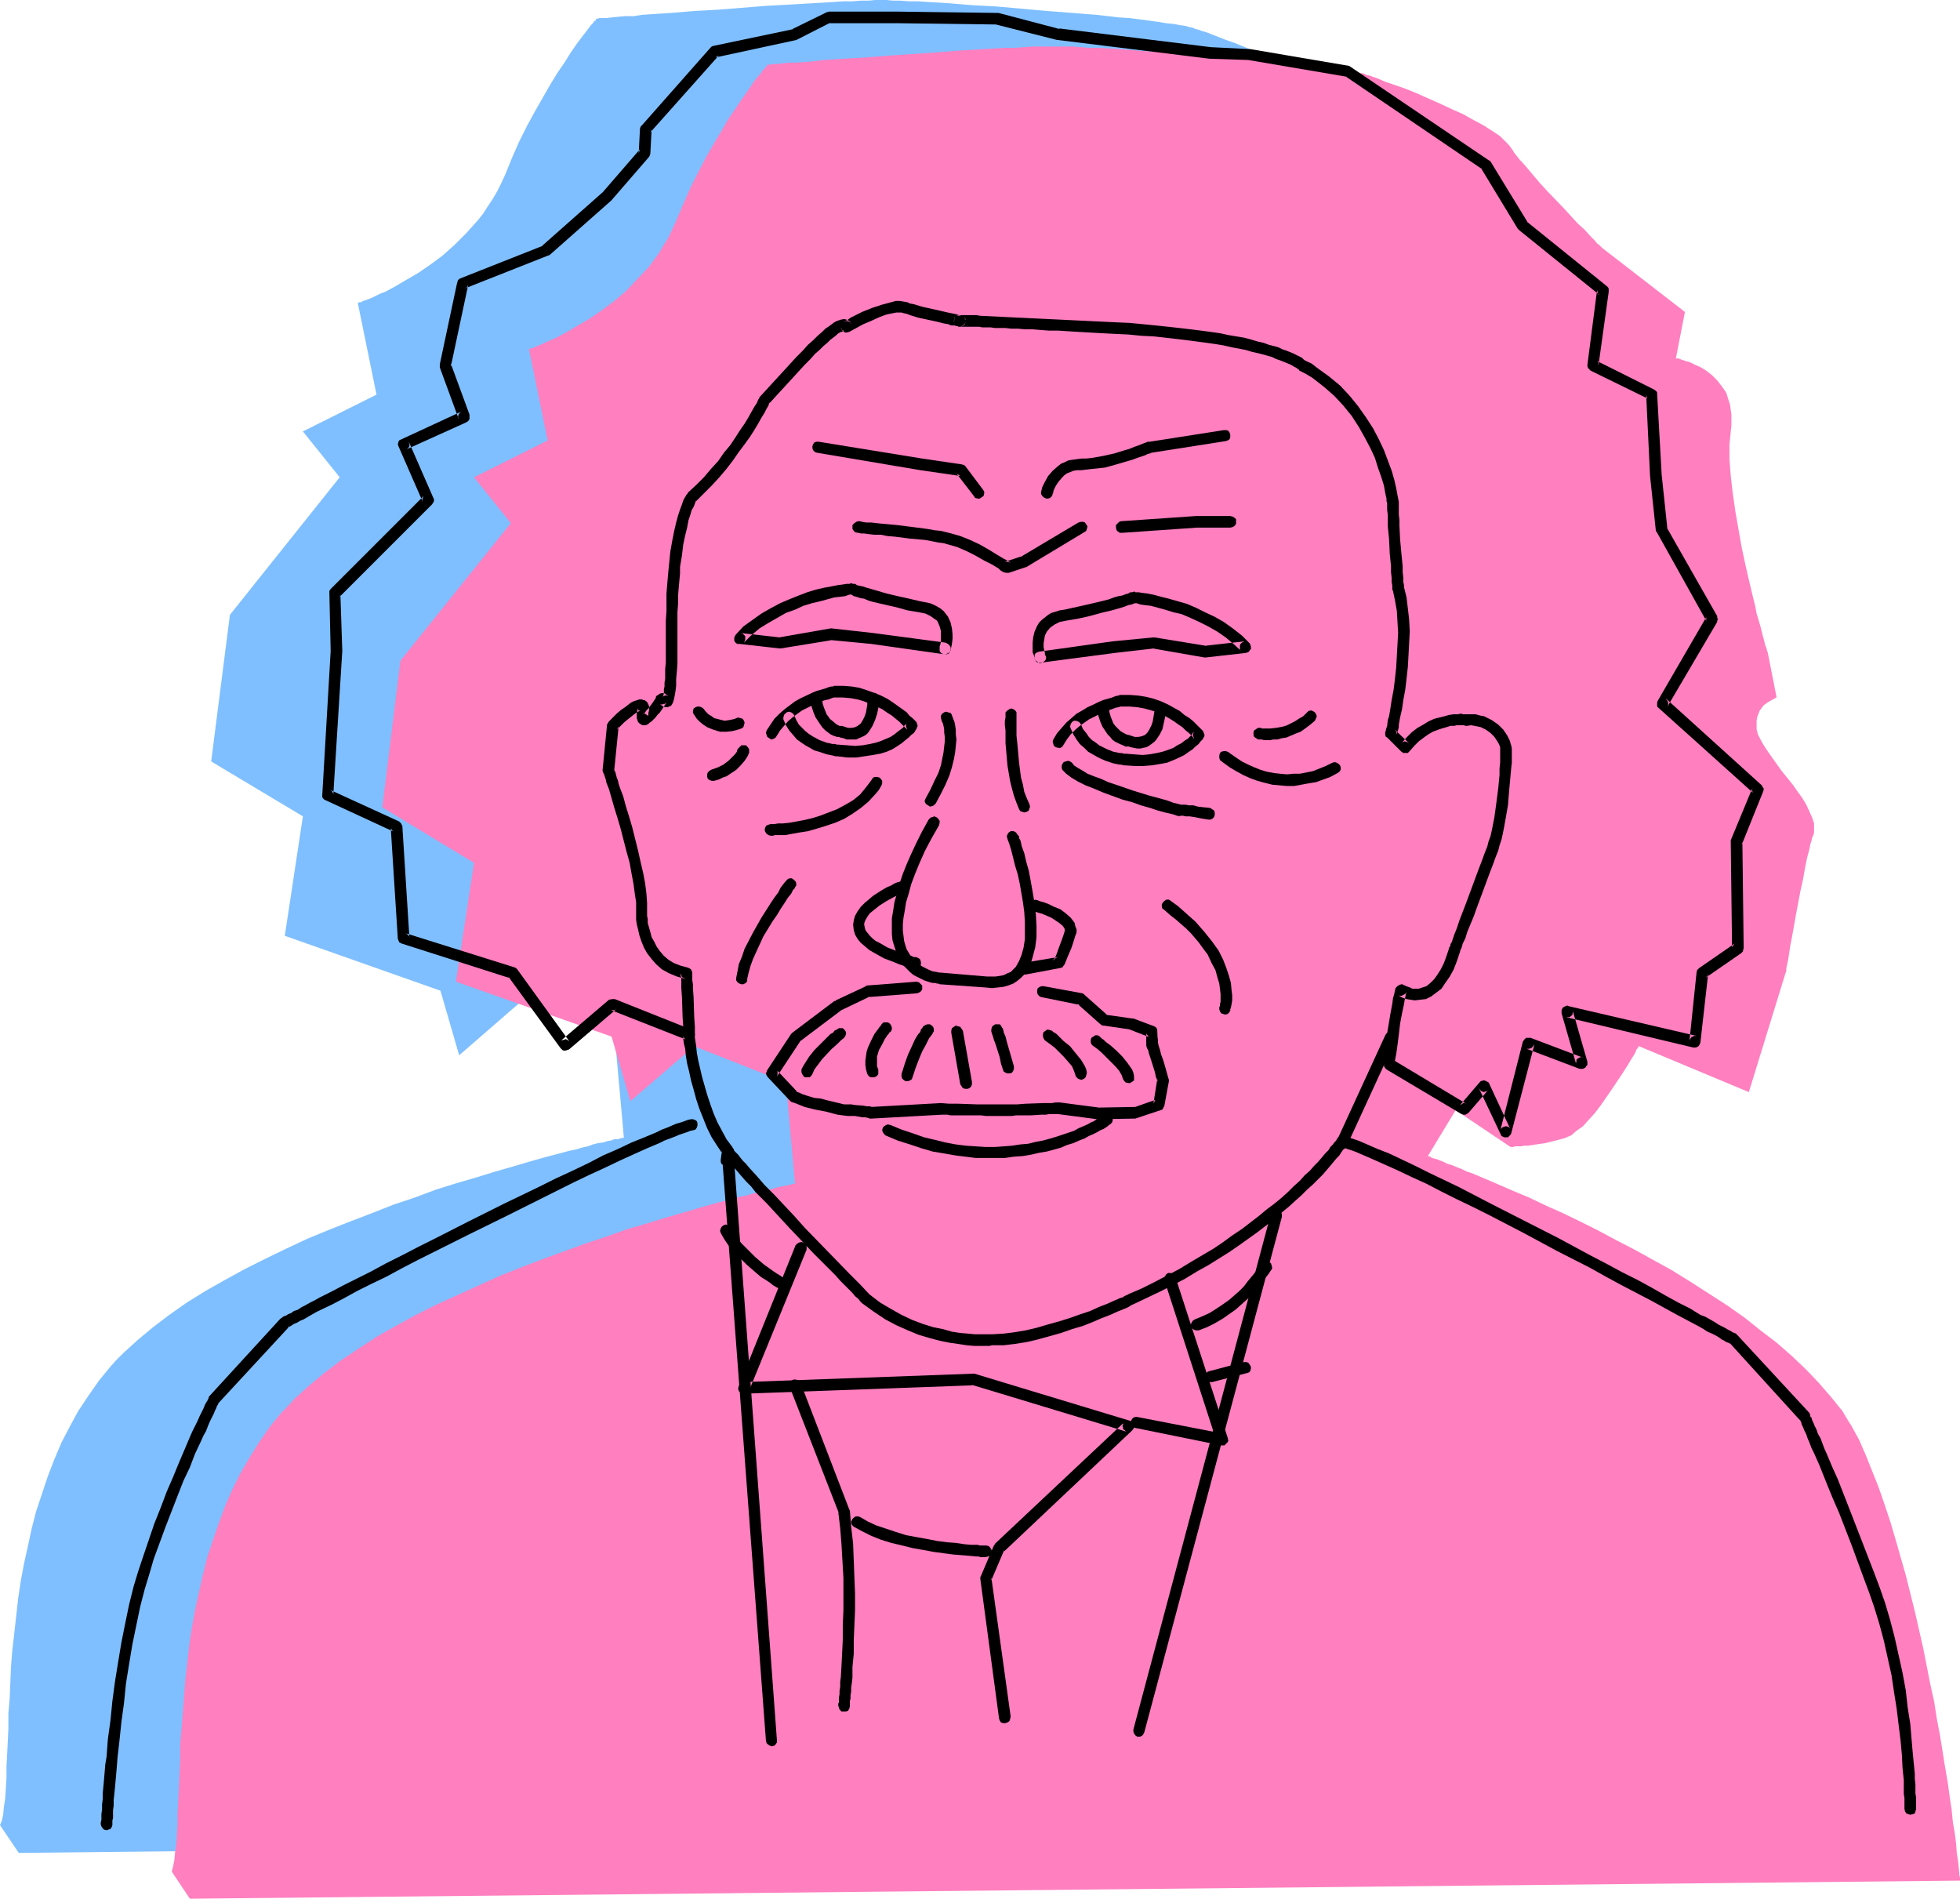 <?xml version="1.0" encoding="UTF-8" standalone="no"?>
<svg
   version="1.0"
   width="129.766mm"
   height="125.701mm"
   id="svg49"
   sodipodi:docname="Einstein 4.wmf"
   xmlns:inkscape="http://www.inkscape.org/namespaces/inkscape"
   xmlns:sodipodi="http://sodipodi.sourceforge.net/DTD/sodipodi-0.dtd"
   xmlns="http://www.w3.org/2000/svg"
   xmlns:svg="http://www.w3.org/2000/svg">
  <sodipodi:namedview
     id="namedview49"
     pagecolor="#ffffff"
     bordercolor="#000000"
     borderopacity="0.25"
     inkscape:showpageshadow="2"
     inkscape:pageopacity="0.0"
     inkscape:pagecheckerboard="0"
     inkscape:deskcolor="#d1d1d1"
     inkscape:document-units="mm" />
  <defs
     id="defs1">
    <pattern
       id="WMFhbasepattern"
       patternUnits="userSpaceOnUse"
       width="6"
       height="6"
       x="0"
       y="0" />
  </defs>
  <path
     style="fill:#7fbfff;fill-opacity:1;fill-rule:evenodd;stroke:none"
     d="m 0,456.667 0.485,-1.131 0.323,-1.616 0.162,-1.778 0.323,-2.101 0.162,-2.424 0.162,-2.586 v -2.909 l 0.162,-3.07 0.162,-3.232 0.162,-3.393 v -3.717 l 0.323,-3.717 0.162,-3.878 0.162,-4.04 0.323,-4.04 0.485,-4.201 0.485,-4.363 0.485,-4.363 0.646,-4.363 0.808,-4.363 0.97,-4.363 0.97,-4.525 1.131,-4.363 1.454,-4.363 1.454,-4.363 1.616,-4.201 1.778,-4.201 2.101,-4.04 2.101,-3.878 2.586,-3.878 2.586,-3.717 2.909,-3.555 1.454,-1.616 1.778,-1.778 3.555,-3.232 3.878,-3.232 4.04,-3.07 4.363,-3.07 4.686,-2.909 4.848,-2.747 5.01,-2.747 5.171,-2.586 5.333,-2.586 5.171,-2.424 5.494,-2.262 5.333,-2.101 5.494,-2.101 5.333,-2.101 5.333,-1.778 5.171,-1.939 5.171,-1.616 5.01,-1.454 4.686,-1.454 4.525,-1.293 4.363,-1.293 4.04,-1.131 3.717,-0.97 1.778,-0.485 1.616,-0.323 1.616,-0.485 1.454,-0.323 1.293,-0.485 1.293,-0.323 1.293,-0.162 0.97,-0.323 0.97,-0.162 0.808,-0.323 h 0.808 l 0.646,-0.162 0.323,-0.162 h 0.485 l 0.162,-0.162 v 0 l -2.262,-25.209 -22.947,-9.211 -15.998,13.897 -4.686,-16.159 -38.946,-13.736 4.525,-29.895 -22.947,-13.736 4.686,-36.682 27.472,-34.42 -9.211,-11.473 18.422,-9.211 -4.686,-22.946 h 0.162 l 0.162,-0.162 h 0.485 l 0.485,-0.323 0.646,-0.162 0.808,-0.323 0.808,-0.323 0.97,-0.485 0.97,-0.485 1.293,-0.485 2.424,-1.293 2.747,-1.616 3.07,-1.778 3.07,-2.101 3.07,-2.262 3.07,-2.747 2.909,-2.909 2.909,-3.232 1.293,-1.616 1.131,-1.778 1.293,-1.939 1.131,-1.939 0.97,-1.939 0.97,-2.101 1.778,-4.363 1.778,-4.04 1.939,-3.878 1.939,-3.555 1.939,-3.393 1.939,-3.393 1.778,-2.909 1.778,-2.586 1.616,-2.586 1.454,-2.101 1.454,-1.939 0.646,-0.808 0.485,-0.646 0.485,-0.646 0.485,-0.646 0.485,-0.485 0.323,-0.485 0.323,-0.162 0.162,-0.323 v -0.162 h 0.162 0.162 l 0.485,-0.162 h 0.646 1.131 l 1.293,-0.162 1.616,-0.162 1.778,-0.162 h 2.101 l 2.101,-0.323 2.424,-0.162 2.424,-0.162 2.586,-0.162 5.656,-0.485 5.979,-0.323 12.12,-0.97 5.979,-0.323 5.656,-0.323 2.747,-0.162 2.586,-0.162 2.424,-0.162 h 2.101 l 2.101,-0.162 h 1.939 L 218.968,0 h 1.454 1.454 l 1.616,0.162 h 1.778 l 2.101,0.162 h 2.262 l 2.424,0.162 2.747,0.162 2.586,0.162 5.818,0.485 6.141,0.323 12.605,1.131 6.302,0.485 6.141,0.485 2.909,0.323 2.747,0.323 2.586,0.162 2.586,0.323 2.424,0.323 2.262,0.323 1.939,0.323 1.778,0.162 1.616,0.323 1.293,0.162 1.131,0.323 0.808,0.162 0.646,0.323 0.808,0.162 0.808,0.323 1.131,0.323 2.101,0.808 2.424,0.97 2.747,0.97 2.747,1.131 5.818,2.424 2.909,1.293 2.747,1.454 2.586,1.293 2.586,1.454 2.101,1.293 1.939,1.454 0.808,0.646 0.646,0.646 0.646,0.808 0.485,0.646 0.485,0.646 0.485,0.646 1.293,1.778 1.616,1.778 1.616,1.939 1.778,2.101 1.939,2.101 4.04,4.201 1.778,1.939 1.778,1.939 1.778,1.616 1.454,1.454 0.646,0.808 0.485,0.485 0.485,0.485 0.485,0.485 0.323,0.323 0.323,0.323 v 0.162 h 0.162 l 20.685,15.998 -2.424,11.473 h 0.323 l 0.485,0.162 0.808,0.162 0.97,0.323 1.131,0.485 1.293,0.485 1.454,0.646 1.454,0.97 1.293,1.131 1.293,1.131 1.131,1.616 0.97,1.616 0.808,2.101 0.323,0.97 0.162,1.131 0.162,1.293 0.162,1.293 -0.162,1.454 -0.162,1.454 -0.162,1.616 -0.162,1.616 v 1.778 1.939 l 0.162,1.939 0.162,2.101 0.485,4.363 0.646,4.525 0.646,4.686 0.97,4.525 0.97,4.525 0.97,4.201 0.97,4.04 0.485,1.939 0.323,1.778 0.485,1.616 0.323,1.454 0.485,1.454 0.323,1.293 0.323,0.97 0.162,0.97 0.323,0.808 0.162,0.485 v 0.323 l 0.162,0.162 2.262,11.473 h -0.162 l -0.162,0.162 h -0.323 l -0.485,0.323 -0.97,0.646 -1.131,0.808 -0.485,0.646 -0.485,0.646 -0.323,0.646 -0.323,0.97 -0.323,0.808 v 1.131 l 0.162,1.131 0.323,1.131 0.646,1.454 0.808,1.454 0.97,1.454 1.131,1.616 0.485,0.808 0.646,0.808 1.293,1.616 2.747,3.555 1.293,1.616 1.131,1.778 0.97,1.616 0.97,1.616 0.646,1.616 0.323,1.454 v 1.454 0.808 l -0.162,0.646 -0.162,0.646 -0.323,0.808 -0.323,0.97 -0.162,0.97 -0.485,2.262 -0.646,2.586 -0.485,2.747 -0.646,2.909 -1.131,5.817 -0.485,2.909 -0.485,2.586 -0.485,2.586 -0.323,2.101 -0.162,0.97 -0.162,0.97 -0.162,0.646 -0.162,0.646 v 0.485 l -0.162,0.485 v 0.162 0.162 l -9.211,29.733 -27.472,-11.473 -0.162,0.162 v 0.162 l -0.162,0.323 -0.162,0.323 -0.323,0.485 -0.323,0.485 -0.808,1.454 -0.97,1.616 -1.131,1.778 -1.293,1.778 -1.293,2.101 -2.909,4.04 -1.616,1.939 -1.454,1.778 -1.616,1.616 -1.454,1.293 -1.293,0.97 -0.808,0.485 -0.646,0.162 -2.586,0.808 -2.424,0.485 -2.424,0.485 -1.939,0.323 h -0.97 l -0.808,0.162 h -0.808 -0.646 -0.485 -0.646 l -13.736,-9.049 -6.949,11.473 v 0 h 0.323 l 0.323,0.162 0.323,0.162 0.646,0.162 0.646,0.323 0.808,0.323 0.808,0.323 0.97,0.323 1.131,0.323 1.131,0.646 1.293,0.323 1.293,0.646 1.454,0.646 3.07,1.131 3.394,1.616 3.717,1.454 3.878,1.778 4.04,1.778 4.363,1.939 4.363,2.262 4.525,2.262 4.525,2.262 4.686,2.586 4.686,2.586 4.686,2.586 4.525,2.909 4.686,2.747 4.525,3.07 4.202,3.07 4.202,3.07 4.04,3.232 3.878,3.393 3.555,3.232 3.232,3.555 3.07,3.393 2.586,3.555 1.293,1.778 1.131,1.778 0.97,1.778 0.97,1.939 1.616,3.717 1.616,3.878 1.616,4.04 1.454,4.201 1.454,4.363 1.293,4.363 2.586,9.049 2.262,9.211 2.101,9.211 1.778,8.888 0.808,4.363 0.808,4.363 0.808,4.201 0.646,4.04 0.646,3.878 0.485,3.717 0.646,3.555 0.323,3.393 0.485,3.07 0.485,2.909 0.323,2.586 0.162,2.262 0.323,2.101 0.162,1.616 0.162,1.293 v 0.485 0.485 0.323 l 0.162,0.323 v 0.162 L 4.686,463.616 Z"
     id="path1" />
  <path
     style="fill:#ff7fbf;fill-opacity:1;fill-rule:evenodd;stroke:none"
     d="m 42.986,468.302 0.323,-1.293 0.323,-1.616 0.162,-1.778 0.323,-2.101 0.162,-2.424 0.162,-2.586 v -2.909 l 0.162,-3.07 0.162,-3.07 0.162,-3.555 0.162,-3.555 v -3.717 l 0.323,-3.878 0.323,-4.04 0.323,-4.201 0.323,-4.201 0.485,-4.201 0.485,-4.363 0.646,-4.363 0.808,-4.525 0.97,-4.363 0.97,-4.363 1.131,-4.525 1.454,-4.363 1.454,-4.201 1.616,-4.363 1.778,-4.04 2.101,-4.201 2.262,-3.878 2.424,-3.878 2.586,-3.717 2.909,-3.555 1.616,-1.616 1.616,-1.778 3.555,-3.232 3.878,-3.232 4.04,-3.07 4.363,-2.909 4.686,-3.07 4.848,-2.747 5.01,-2.747 5.171,-2.586 5.333,-2.424 5.333,-2.424 5.333,-2.424 5.333,-2.101 5.494,-2.101 5.333,-1.939 5.333,-1.939 5.333,-1.778 5.01,-1.778 5.01,-1.454 4.686,-1.454 4.525,-1.293 4.363,-1.293 4.04,-1.131 3.717,-0.97 1.778,-0.485 1.616,-0.323 1.616,-0.485 1.454,-0.323 1.454,-0.323 1.131,-0.323 1.293,-0.323 0.97,-0.323 0.97,-0.162 0.808,-0.162 0.808,-0.162 0.646,-0.162 0.323,-0.162 h 0.485 0.162 v 0 l -2.262,-25.37 -22.947,-9.049 -15.998,13.736 -4.686,-16.159 -38.946,-13.736 4.525,-29.733 -22.947,-13.897 4.525,-36.682 27.634,-34.42 -9.211,-11.473 18.422,-9.211 -4.686,-22.946 h 0.162 0.162 l 0.485,-0.162 0.485,-0.162 0.646,-0.323 0.808,-0.323 0.808,-0.323 0.97,-0.485 1.131,-0.485 1.131,-0.485 2.424,-1.293 2.747,-1.616 3.07,-1.778 3.07,-2.101 3.07,-2.262 3.07,-2.586 2.909,-3.07 2.909,-3.07 1.293,-1.778 1.293,-1.778 1.131,-1.939 1.131,-1.778 0.97,-2.101 0.97,-2.101 1.778,-4.201 1.778,-4.04 1.939,-3.878 1.939,-3.717 1.939,-3.393 1.939,-3.232 1.778,-3.07 1.778,-2.586 1.616,-2.424 1.616,-2.262 1.293,-1.939 1.131,-1.454 0.646,-0.646 0.323,-0.646 0.485,-0.485 0.323,-0.323 0.323,-0.323 0.162,-0.323 v -0.162 h 0.162 0.162 0.485 l 0.646,-0.162 h 1.131 l 1.293,-0.162 1.616,-0.162 h 1.778 l 2.101,-0.162 2.101,-0.162 2.424,-0.323 2.424,-0.162 2.586,-0.162 2.747,-0.162 2.909,-0.162 5.979,-0.485 12.12,-0.808 5.979,-0.485 5.656,-0.323 2.747,-0.162 2.586,-0.162 h 2.424 l 2.262,-0.162 2.101,-0.162 h 1.778 1.616 1.454 1.454 1.616 1.939 l 2.101,0.162 2.101,0.162 h 2.424 l 2.747,0.162 2.586,0.162 5.818,0.485 6.141,0.323 12.605,1.131 6.302,0.485 6.141,0.646 2.909,0.323 2.747,0.162 2.586,0.323 2.586,0.323 2.424,0.162 2.262,0.323 1.939,0.323 1.778,0.162 1.616,0.323 1.293,0.323 1.131,0.162 0.808,0.162 0.646,0.323 0.808,0.162 0.808,0.323 0.97,0.323 2.262,0.97 2.424,0.808 2.747,0.97 2.747,1.131 5.818,2.586 2.747,1.293 2.909,1.293 2.586,1.454 2.424,1.293 2.262,1.454 1.939,1.293 0.808,0.808 0.646,0.646 0.646,0.646 0.485,0.646 0.485,0.646 0.485,0.808 1.293,1.616 1.616,1.778 1.616,1.939 1.778,2.101 1.939,2.101 4.04,4.201 1.778,1.939 1.778,1.939 1.778,1.616 1.454,1.616 0.646,0.646 0.485,0.485 0.485,0.646 0.485,0.323 0.323,0.323 0.323,0.323 0.162,0.162 v 0 l 20.685,15.998 -2.262,11.635 h 0.162 0.485 l 0.808,0.323 0.97,0.323 1.131,0.323 1.293,0.646 1.454,0.646 1.293,0.808 1.454,1.131 1.293,1.293 1.131,1.454 1.131,1.616 0.646,2.101 0.323,0.97 0.162,1.293 0.162,1.131 v 1.293 1.454 l -0.162,1.454 -0.162,1.616 -0.162,1.616 v 1.778 1.939 l 0.162,2.101 0.162,2.101 0.485,4.201 0.646,4.525 0.808,4.686 0.808,4.525 0.97,4.525 0.97,4.201 0.97,4.04 0.485,1.939 0.323,1.778 0.485,1.616 0.485,1.616 0.323,1.293 0.323,1.293 0.323,1.131 0.162,0.808 0.323,0.808 0.162,0.485 v 0.323 l 0.162,0.162 2.262,11.473 h -0.162 l -0.162,0.162 -0.323,0.162 -0.323,0.162 -1.131,0.646 -1.131,0.808 -0.485,0.646 -0.485,0.646 -0.323,0.808 -0.323,0.808 -0.162,0.97 v 0.97 1.131 l 0.323,1.293 0.646,1.293 0.808,1.454 0.97,1.454 1.131,1.616 2.424,3.393 2.747,3.393 1.131,1.616 1.293,1.778 0.97,1.616 0.808,1.778 0.646,1.454 0.485,1.454 v 1.616 0.646 l -0.162,0.646 -0.323,0.646 -0.162,0.808 -0.323,0.97 -0.162,0.97 -0.646,2.424 -0.485,2.424 -0.485,2.747 -0.646,2.909 -1.131,5.979 -0.485,2.747 -0.485,2.747 -0.485,2.424 -0.323,2.262 -0.162,0.97 -0.162,0.808 -0.162,0.808 -0.162,0.646 v 0.485 0.323 l -0.162,0.323 v 0 l -9.211,29.895 -27.472,-11.473 h -0.162 v 0.162 l -0.162,0.323 -0.323,0.323 -0.162,0.485 -0.323,0.646 -0.808,1.293 -0.97,1.616 -1.131,1.778 -1.293,1.939 -1.293,1.939 -2.909,4.201 -1.454,1.939 -1.616,1.778 -1.454,1.616 -1.616,1.131 -1.293,1.131 -0.808,0.323 -0.646,0.323 -2.424,0.646 -2.586,0.646 -2.262,0.323 -2.101,0.323 h -0.97 l -0.808,0.162 h -0.808 -0.646 l -0.485,0.162 h -0.646 l -13.736,-9.211 -6.949,11.473 h 0.162 l 0.162,0.162 h 0.323 l 0.323,0.323 0.646,0.162 0.646,0.162 0.808,0.323 0.808,0.323 0.97,0.485 1.131,0.323 1.131,0.485 1.293,0.485 1.293,0.646 1.454,0.485 3.07,1.293 3.394,1.454 3.717,1.616 3.878,1.616 4.04,1.939 4.363,1.939 4.363,2.101 4.525,2.262 4.525,2.424 4.686,2.424 4.686,2.586 4.686,2.586 4.686,2.909 4.525,2.909 4.525,2.909 4.363,3.07 4.04,3.232 4.04,3.07 3.878,3.393 3.555,3.393 3.232,3.393 3.07,3.555 2.747,3.393 1.131,1.939 1.131,1.778 0.97,1.778 0.97,1.778 1.616,3.717 1.616,4.04 1.616,4.04 1.454,4.201 1.454,4.363 1.293,4.363 2.586,9.049 2.262,9.049 2.101,9.211 1.778,9.049 0.97,4.363 0.646,4.201 0.808,4.201 0.646,4.04 0.646,4.04 0.646,3.717 0.485,3.555 0.485,3.232 0.323,3.232 0.485,2.747 0.323,2.586 0.162,2.262 0.323,2.101 0.162,1.616 0.162,1.454 v 0.485 l 0.162,0.485 v 0.323 0.323 0.162 l -442.945,4.525 z"
     id="path2" />
  <path
     style="fill:#000000;fill-opacity:1;fill-rule:evenodd;stroke:none"
     d="m 183.093,290.709 0.323,-2.586 v -0.646 l -0.162,-0.485 -1.454,-1.939 -1.131,-2.101 -1.131,-2.101 -0.97,-2.262 -0.808,-2.262 -0.808,-2.424 -0.646,-2.262 -0.646,-2.262 -0.485,-2.101 -0.485,-2.101 -0.323,-1.778 -0.162,-1.616 -0.162,-1.131 -0.162,-0.97 v -0.485 -0.162 -0.323 l -0.162,-0.323 -0.162,-0.485 -0.323,-0.162 -0.323,-0.162 -19.069,-7.595 h -0.323 -0.323 l -0.808,0.162 -11.958,10.18 0.646,-0.162 0.485,-0.162 0.646,0.323 0.323,0.323 -13.09,-18.099 -0.323,-0.323 -0.323,-0.162 -27.31,-8.565 0.323,0.162 0.323,0.323 0.323,0.323 v 0.485 l -1.778,-28.118 -0.323,-0.646 -0.162,-0.162 -0.323,-0.323 -17.291,-7.918 0.485,0.323 0.162,0.323 0.162,0.323 v 0.485 l 2.262,-36.197 -0.485,-14.544 v 0.646 l -0.323,0.485 23.27,-23.27 0.323,-0.485 0.162,-0.323 v -0.485 l -0.162,-0.323 -6.141,-14.059 v 0 l 0.162,0.646 v 0.485 l -0.323,0.485 -0.485,0.323 15.029,-6.787 0.485,-0.323 0.323,-0.485 v -0.485 -0.646 l -4.686,-12.766 v 0.323 0.485 l 4.363,-20.523 -0.323,0.646 -0.646,0.323 20.846,-8.241 0.485,-0.162 15.352,-13.574 0.162,-0.162 9.373,-10.827 0.162,-0.323 0.162,-0.485 0.323,-6.141 -0.162,0.485 -0.162,0.485 v -0.162 l 17.13,-19.23 -0.323,0.162 -0.485,0.323 20.2,-4.363 0.323,-0.162 8.565,-4.363 -0.323,0.162 -0.323,0.162 h 17.13 l 24.886,0.323 h -0.323 l 15.352,3.878 h 0.162 l 37.976,4.686 9.858,0.323 h -0.162 l 24.725,4.201 h -0.323 l -0.162,-0.162 34.259,23.27 -0.162,-0.162 -0.162,-0.162 9.211,15.19 0.485,0.485 20.038,16.159 -0.323,-0.162 -0.162,-0.323 -0.162,-0.808 v 0 l -2.424,18.745 v 0.323 l 0.162,0.485 0.323,0.323 0.323,0.323 14.544,7.11 -0.323,-0.162 -0.162,-0.323 -0.162,-0.646 0.97,20.361 1.454,13.736 0.323,0.485 12.443,22.3 -0.162,-0.323 v -0.323 -0.485 l 0.162,-0.323 -12.282,21.169 -0.162,0.485 v 0.485 0.485 l 0.323,0.323 23.917,21.492 -0.323,-0.323 -0.162,-0.485 v -0.323 l 0.162,-0.485 -5.494,13.251 v 0.646 l 0.323,26.502 v -0.323 l 0.162,-0.323 0.485,-0.646 -8.888,6.141 -0.485,0.485 -0.162,0.646 -1.778,17.129 v 0 l 0.162,-0.485 0.323,-0.485 0.646,-0.323 h 0.646 l -31.997,-7.433 -0.323,-0.162 -0.485,0.162 -0.323,0.162 -0.323,0.162 -0.162,0.323 -0.162,0.323 v 0.323 0.485 l 3.717,12.928 -0.162,-0.485 0.162,-0.323 v -0.485 l 0.323,-0.323 0.323,-0.162 0.323,-0.162 h 0.485 l 0.323,0.162 -13.251,-5.009 h -0.485 -0.646 l -0.485,0.485 -0.323,0.485 -5.656,22.3 0.162,-0.485 0.323,-0.323 0.323,-0.162 0.485,-0.162 h 0.323 l 0.485,0.162 0.323,0.323 0.162,0.323 -5.333,-11.473 -0.162,-0.323 -0.323,-0.162 -0.646,-0.323 h -0.323 l -0.646,0.162 -0.323,0.323 -4.848,5.656 0.323,-0.162 0.485,-0.323 h 0.485 l 0.485,0.323 -18.584,-11.15 -0.646,-0.323 -0.485,0.162 -0.485,0.162 -0.485,0.485 -0.162,0.485 v 0.646 l 0.323,0.485 0.323,0.323 18.746,11.15 0.485,0.162 h 0.485 l 0.323,-0.162 0.485,-0.323 5.01,-5.817 -0.323,0.323 -0.323,0.162 -0.646,0.162 -0.323,-0.162 -0.323,-0.162 -0.485,-0.646 5.494,11.635 0.162,0.323 0.323,0.162 0.323,0.162 h 0.485 0.485 l 0.323,-0.323 0.323,-0.323 0.162,-0.323 5.818,-22.3 -0.323,0.485 -0.485,0.485 -0.646,0.162 h -0.485 l 13.251,5.009 h 0.323 0.485 l 0.323,-0.162 0.323,-0.162 0.162,-0.323 0.323,-0.323 v -0.485 -0.323 l -3.717,-12.928 0.162,0.323 -0.162,0.485 v 0.323 l -0.323,0.323 -0.485,0.323 h -0.485 -0.323 l 31.835,7.595 h 0.646 l 0.646,-0.323 0.323,-0.485 0.162,-0.485 1.939,-17.129 -0.162,0.485 -0.485,0.485 8.888,-6.141 0.485,-0.485 v -0.323 l 0.162,-0.323 -0.323,-26.663 -0.162,0.646 5.333,-13.251 0.162,-0.485 v -0.323 l -0.323,-0.485 -0.162,-0.323 -23.917,-21.654 v 0.162 l 0.323,0.323 0.162,0.485 v 0.485 l -0.162,0.485 12.443,-21.169 v -0.323 l 0.162,-0.323 -0.162,-0.485 v -0.323 l -12.605,-22.139 0.162,0.162 v 0.323 l -1.454,-13.736 -1.131,-20.199 v -0.323 l -0.162,-0.323 -0.646,-0.485 -14.544,-7.272 0.323,0.162 0.323,0.323 v 0.485 0.485 l 2.586,-18.583 v -0.485 -0.323 l -0.162,-0.323 -0.323,-0.323 -20.038,-16.159 0.162,0.162 0.162,0.162 -9.373,-15.352 -0.162,-0.162 -0.323,-0.162 -34.421,-23.27 -0.485,-0.323 -24.725,-4.201 h -0.162 l -9.696,-0.485 -37.976,-4.686 0.162,0.162 -15.352,-4.04 h -0.323 L 224.785,2.909 h -17.291 l -0.646,0.162 -8.565,4.201 h 0.162 0.162 l -20.038,4.201 -0.485,0.162 -0.323,0.323 -17.13,19.391 -0.323,0.323 -0.162,0.485 -0.323,6.141 0.162,-0.485 0.162,-0.485 -9.373,10.827 0.162,-0.162 -15.352,13.574 0.485,-0.162 -20.846,8.241 -0.323,0.162 -0.323,0.323 -0.162,0.646 v -0.162 l -4.363,20.523 v 0.323 0.485 l 4.686,12.766 v 0.162 l -0.162,-0.485 0.162,-0.646 0.323,-0.485 0.485,-0.323 -15.029,6.949 -0.646,0.323 -0.162,0.323 -0.162,0.646 0.162,0.485 6.141,14.059 -0.162,-0.485 v -0.323 l 0.162,-0.485 0.162,-0.323 -23.27,23.27 -0.323,0.485 v 0.646 l 0.323,14.382 -2.101,36.036 v 0.485 l 0.162,0.323 0.323,0.323 0.323,0.162 17.13,7.918 -0.323,-0.162 -0.162,-0.323 -0.323,-0.323 v -0.323 l 1.778,27.956 0.162,0.323 0.162,0.485 0.323,0.162 0.323,0.162 27.31,8.726 -0.323,-0.162 -0.323,-0.323 13.09,17.937 0.485,0.485 0.485,0.162 0.646,-0.162 0.485,-0.162 11.958,-10.18 -0.323,0.323 h -0.485 -0.323 -0.323 l 18.907,7.433 -0.323,-0.162 -0.162,-0.323 -0.323,-0.323 v -0.323 0 0.323 0.323 0.323 l 0.162,1.131 0.323,1.293 0.162,1.778 0.323,1.939 0.485,1.939 0.485,2.262 0.646,2.262 0.646,2.424 0.808,2.424 0.97,2.424 0.97,2.424 1.131,2.262 1.454,2.262 1.293,1.939 -0.162,-0.485 v -0.646 l -0.323,2.586 v 0.485 l 0.162,0.485 0.485,0.323 0.485,0.323 h 0.646 l 0.485,-0.323 0.323,-0.323 z"
     id="path3" />
  <path
     style="fill:#000000;fill-opacity:1;fill-rule:evenodd;stroke:none"
     d="m 335.481,286.993 0.808,0.162 0.808,0.323 0.97,0.323 0.97,0.323 1.131,0.485 1.131,0.485 2.586,1.131 2.909,1.293 3.232,1.454 3.394,1.616 3.555,1.616 3.717,1.939 3.878,1.939 4.04,1.939 4.202,2.101 8.403,4.363 8.403,4.525 8.242,4.201 4.04,2.262 3.878,2.101 3.717,1.939 3.717,1.939 3.232,1.778 3.232,1.778 2.747,1.454 2.747,1.454 1.131,0.646 0.97,0.646 1.131,0.485 0.97,0.485 0.808,0.485 0.646,0.485 0.646,0.323 0.485,0.323 0.485,0.162 0.323,0.162 0.323,0.162 v 0 l -0.323,-0.323 17.776,19.553 -0.162,-0.323 v 0.162 l 0.162,0.162 0.162,0.323 0.162,0.646 0.323,0.646 0.323,0.808 0.485,0.97 0.323,0.97 0.485,1.131 0.485,1.293 0.646,1.293 0.646,1.454 0.646,1.454 0.646,1.616 1.293,3.232 1.454,3.555 1.616,3.717 3.07,7.918 2.909,7.918 1.454,3.878 1.293,3.717 1.293,4.201 1.131,4.201 0.97,4.363 0.97,4.363 0.646,4.363 0.646,4.04 0.485,4.04 0.485,3.878 0.323,3.555 0.162,3.232 0.162,1.616 0.162,1.454 v 1.131 1.293 1.131 l 0.162,0.97 v 0.808 0.646 1.293 l 0.162,0.646 0.323,0.485 0.485,0.162 0.485,0.162 0.646,-0.162 0.485,-0.162 0.162,-0.485 0.162,-0.646 v -1.293 -0.808 -0.808 l -0.162,-0.97 v -1.131 -1.131 l -0.162,-1.454 v -1.293 l -0.162,-1.616 -0.323,-3.232 -0.323,-3.717 -0.323,-3.878 -0.646,-4.04 -0.485,-4.363 -0.808,-4.363 -0.97,-4.363 -0.97,-4.363 -1.131,-4.363 -1.293,-4.363 -1.293,-3.717 -1.454,-3.878 -3.07,-7.918 -3.07,-7.918 -1.454,-3.717 -1.454,-3.717 -1.454,-3.232 -1.293,-3.07 -0.646,-1.454 -0.485,-1.293 -0.485,-1.293 -0.646,-1.131 -0.323,-0.97 -0.485,-0.97 -0.323,-0.808 -0.323,-0.646 -0.162,-0.646 -0.323,-0.323 v -0.323 0 l -0.162,-0.485 -17.938,-19.391 -0.323,-0.323 -0.162,-0.162 -0.323,-0.162 -0.485,-0.162 -0.485,-0.323 -0.646,-0.323 -0.808,-0.485 -0.646,-0.323 -0.97,-0.485 -0.97,-0.646 -1.131,-0.646 -1.131,-0.646 -1.293,-0.485 -2.586,-1.616 -2.909,-1.454 -3.232,-1.778 -3.394,-1.939 -3.555,-1.939 -3.878,-1.939 -3.878,-2.101 -4.04,-2.101 -8.08,-4.363 -8.565,-4.363 -8.242,-4.201 -4.04,-2.101 -4.04,-2.101 -3.717,-1.778 -3.717,-1.778 -3.555,-1.778 -3.394,-1.616 -3.07,-1.454 -2.909,-1.131 -2.586,-1.131 -1.131,-0.485 -1.131,-0.485 -0.97,-0.323 -0.97,-0.323 -0.808,-0.323 -0.808,-0.162 h -0.646 l -0.485,0.162 -0.485,0.323 -0.162,0.485 v 0.646 l 0.162,0.485 0.323,0.323 z"
     id="path4" />
  <path
     style="fill:#000000;fill-opacity:1;fill-rule:evenodd;stroke:none"
     d="m 172.912,280.044 -0.808,0.162 -0.808,0.323 -0.97,0.323 -1.131,0.323 -1.131,0.485 -1.131,0.485 -1.293,0.485 -1.293,0.646 -3.07,1.293 -3.232,1.293 -3.394,1.616 -3.717,1.616 -3.717,1.939 -4.04,1.939 -4.202,1.939 -4.202,2.101 -8.726,4.201 -8.726,4.363 -8.565,4.363 -4.202,2.101 -4.04,2.101 -3.878,1.939 -3.878,2.101 -3.555,1.778 -3.232,1.616 -3.07,1.616 -2.909,1.454 -1.131,0.646 -1.293,0.646 -1.131,0.646 -0.97,0.485 -0.97,0.646 -0.97,0.323 -0.646,0.485 -0.808,0.323 -0.485,0.323 -0.485,0.162 -0.323,0.162 -0.162,0.162 -0.485,0.323 -17.776,19.391 -0.162,0.323 v 0.162 l -0.162,0.323 -0.162,0.323 -0.323,0.485 -0.323,0.646 -0.323,0.808 -0.485,0.97 -0.485,0.97 -0.485,1.131 -0.646,1.293 -0.646,1.293 -0.646,1.454 -1.293,3.07 -1.454,3.393 -1.454,3.555 -1.616,3.717 -1.454,3.878 -1.616,4.04 -2.747,8.08 -1.293,3.878 -1.131,3.717 -1.131,4.525 -0.97,4.686 -0.97,4.848 -0.808,4.848 -0.808,5.009 -0.646,4.848 -0.485,4.848 -0.646,4.686 -0.323,4.363 -0.323,1.939 -0.162,1.939 -0.162,1.939 -0.162,1.778 -0.162,1.616 v 1.454 l -0.162,1.293 v 1.293 l -0.162,1.131 v 0.808 0.646 l -0.162,0.646 v 0.485 l 0.162,0.485 0.323,0.485 0.323,0.323 0.646,0.162 0.485,-0.162 0.485,-0.162 0.323,-0.485 0.162,-0.485 v -0.162 -0.323 -0.646 l 0.162,-0.646 v -0.97 -0.97 l 0.162,-1.131 v -1.454 l 0.162,-1.454 0.162,-1.616 0.162,-1.778 0.162,-1.778 0.162,-1.939 0.162,-2.101 0.485,-4.201 0.485,-4.686 0.646,-4.686 0.485,-4.848 0.808,-5.009 0.808,-4.848 0.97,-4.686 0.97,-4.686 1.131,-4.363 1.131,-3.717 1.131,-3.878 2.909,-7.918 3.07,-7.918 1.454,-3.717 1.616,-3.393 1.293,-3.393 1.454,-3.07 0.646,-1.454 0.646,-1.131 0.485,-1.293 0.485,-1.131 0.485,-0.97 0.485,-0.97 0.323,-0.808 0.323,-0.646 0.162,-0.485 0.323,-0.485 v -0.162 l 0.162,-0.162 -0.323,0.323 17.938,-19.391 -0.485,0.323 0.162,-0.162 0.162,-0.162 h 0.323 l 0.485,-0.323 0.485,-0.323 0.808,-0.323 0.808,-0.485 0.808,-0.323 1.939,-1.131 1.131,-0.646 1.293,-0.646 2.747,-1.293 3.07,-1.616 3.232,-1.778 3.555,-1.778 3.717,-1.778 3.878,-2.101 4.04,-2.101 4.202,-2.101 8.726,-4.363 8.888,-4.363 8.726,-4.363 4.202,-2.101 4.202,-2.101 4.04,-1.939 3.878,-1.778 3.717,-1.778 3.555,-1.616 3.232,-1.454 3.07,-1.293 1.293,-0.646 1.293,-0.485 1.293,-0.485 1.131,-0.485 0.97,-0.323 0.97,-0.323 0.808,-0.323 0.808,-0.162 0.485,-0.162 0.323,-0.485 0.162,-0.485 v -0.646 l -0.162,-0.485 -0.485,-0.323 -0.485,-0.162 z"
     id="path5" />
  <path
     style="fill:#000000;fill-opacity:1;fill-rule:evenodd;stroke:none"
     d="m 180.83,288.609 0.162,0.485 0.485,0.485 0.646,0.808 0.646,0.808 0.808,0.808 0.97,1.131 0.97,1.131 1.131,1.293 1.293,1.293 1.131,1.454 2.747,2.747 5.818,6.302 3.07,3.232 2.909,3.07 2.909,2.909 1.293,1.293 1.293,1.293 1.131,1.293 1.131,1.131 0.97,0.97 0.97,0.97 0.646,0.808 0.808,0.646 0.485,0.646 0.323,0.323 0.162,0.162 2.909,2.101 2.909,1.939 2.747,1.454 2.909,1.293 2.747,1.131 2.747,0.808 2.424,0.646 2.424,0.485 2.262,0.323 2.101,0.323 1.778,0.162 h 1.616 1.293 0.97 l 0.646,-0.162 h 0.323 -0.162 2.747 l 2.747,-0.323 3.07,-0.485 2.747,-0.646 2.909,-0.808 2.909,-0.808 2.747,-0.97 2.747,-0.808 2.424,-0.97 2.262,-0.97 2.101,-0.808 1.778,-0.808 1.616,-0.646 1.131,-0.485 0.485,-0.323 0.323,-0.162 0.162,-0.162 h 0.162 l 3.394,-1.616 3.394,-1.616 3.232,-1.616 3.07,-1.616 2.909,-1.778 2.909,-1.616 2.586,-1.616 2.586,-1.616 2.586,-1.778 2.262,-1.616 2.262,-1.616 2.101,-1.616 2.101,-1.616 1.778,-1.616 1.778,-1.454 1.778,-1.616 1.454,-1.293 1.454,-1.454 1.454,-1.293 1.293,-1.293 1.131,-1.131 0.97,-1.131 0.97,-1.131 0.808,-0.97 0.808,-0.97 0.646,-0.646 0.485,-0.808 0.485,-0.646 0.485,-0.323 0.162,-0.485 0.162,-0.323 0.162,-0.162 0.162,-0.162 11.958,-26.017 0.162,-0.485 v -0.646 l -0.323,-0.485 -0.485,-0.323 h -0.485 -0.646 l -0.485,0.323 -0.323,0.485 -11.958,26.017 v -0.162 0 l -0.162,0.162 -0.162,0.323 -0.485,0.485 -0.323,0.485 -0.646,0.646 -0.485,0.808 -0.808,0.808 -0.808,0.97 -0.97,1.131 -0.97,0.97 -1.131,1.293 -1.293,1.131 -1.131,1.293 -1.616,1.454 -1.454,1.454 -1.616,1.454 -1.778,1.454 -1.939,1.454 -1.939,1.616 -2.101,1.616 -2.101,1.616 -2.424,1.616 -2.424,1.778 -2.424,1.616 -2.747,1.616 -2.747,1.616 -2.909,1.778 -3.07,1.616 -3.07,1.616 -3.232,1.616 -3.394,1.454 -0.162,0.162 h -0.162 l -0.323,0.162 -0.323,0.162 -0.485,0.323 -0.646,0.162 -0.646,0.323 -0.808,0.323 -1.778,0.808 -2.101,0.808 -2.101,0.97 -2.424,0.808 -2.747,0.97 -2.586,0.808 -2.909,0.808 -2.747,0.808 -2.747,0.646 -2.909,0.485 -2.586,0.323 -2.747,0.162 h -0.162 -0.162 -0.646 -2.101 -1.454 l -1.616,-0.162 -1.939,-0.162 -2.101,-0.323 -2.262,-0.646 -2.424,-0.485 -2.586,-0.808 -2.586,-0.97 -2.747,-1.293 -2.586,-1.454 -2.747,-1.616 -2.747,-2.101 0.162,0.162 -2.424,-2.586 -2.747,-2.747 -5.494,-5.656 -5.656,-5.817 -2.586,-2.909 -2.586,-2.747 -2.424,-2.586 -2.424,-2.424 -2.101,-2.424 -1.778,-1.939 -0.808,-0.97 -0.808,-0.808 -0.646,-0.808 -0.485,-0.646 -0.485,-0.485 -0.485,-0.485 -0.162,-0.485 -0.323,-0.323 -0.323,-0.485 -0.485,-0.162 h -0.485 l -0.646,0.162 -0.323,0.323 -0.323,0.485 -0.162,0.485 z"
     id="path6" />
  <path
     style="fill:#000000;fill-opacity:1;fill-rule:evenodd;stroke:none"
     d="m 180.669,289.093 10.989,146.405 0.162,0.646 0.323,0.323 0.485,0.323 0.485,0.162 0.646,-0.162 0.323,-0.323 0.323,-0.485 v -0.646 l -10.827,-146.567 -0.162,-0.485 -0.485,-0.323 -0.485,-0.323 -0.485,-0.162 -0.485,0.162 -0.485,0.323 -0.323,0.485 z"
     id="path7" />
  <path
     style="fill:#000000;fill-opacity:1;fill-rule:evenodd;stroke:none"
     d="m 199.091,311.555 -14.221,35.228 -0.162,0.646 0.162,0.646 0.646,0.485 0.646,0.162 57.368,-2.101 h -0.162 l -0.323,-0.162 38.946,11.796 -0.323,-0.162 -0.323,-0.323 -0.323,-0.162 v -0.485 l -0.162,-0.323 0.162,-0.323 v -0.323 l 0.323,-0.323 -32.32,30.38 -0.162,0.323 -0.162,0.162 -3.232,7.595 -0.162,0.323 v 0.485 l 4.686,34.904 0.162,0.485 0.323,0.485 0.485,0.162 h 0.646 l 0.485,-0.162 0.485,-0.323 0.162,-0.485 0.162,-0.646 -4.848,-34.905 v 0.808 l 3.232,-7.595 v 0.323 l -0.162,0.162 32.158,-30.38 0.485,-0.646 v -0.323 -0.485 l -0.162,-0.323 -0.162,-0.323 -0.646,-0.323 -38.946,-11.796 h -0.485 l -57.368,2.101 h 0.323 l 0.485,0.162 0.485,0.485 0.323,0.646 -0.162,0.808 14.382,-35.228 v -0.646 -0.485 l -0.323,-0.323 -0.485,-0.323 -0.485,-0.162 -0.646,0.162 -0.485,0.323 z"
     id="path8" />
  <path
     style="fill:#000000;fill-opacity:1;fill-rule:evenodd;stroke:none"
     d="m 311.241,340.804 -8.565,2.262 -0.485,0.162 -0.485,0.485 -0.162,0.485 v 0.646 l 0.323,0.485 0.323,0.323 0.646,0.162 h 0.485 l 8.726,-2.262 0.485,-0.162 0.323,-0.323 0.162,-0.646 v -0.485 l -0.323,-0.485 -0.323,-0.485 -0.485,-0.162 z"
     id="path9" />
  <path
     style="fill:#000000;fill-opacity:1;fill-rule:evenodd;stroke:none"
     d="m 315.604,316.241 v 0.162 l -0.323,0.323 -0.323,0.485 -0.485,0.646 -0.646,0.808 -0.808,0.97 -0.808,0.97 -0.97,1.293 -1.131,1.131 -1.293,1.131 -1.293,1.131 -1.616,1.131 -1.454,0.97 -1.778,1.131 -1.778,0.808 -1.939,0.808 -0.485,0.323 -0.323,0.485 -0.162,0.485 v 0.485 l 0.323,0.485 0.485,0.323 0.485,0.162 h 0.646 l 2.101,-0.808 1.939,-0.97 1.939,-1.131 1.616,-1.131 1.616,-1.131 1.454,-1.293 1.454,-1.293 1.293,-1.131 0.97,-1.293 0.97,-1.131 0.808,-0.97 0.646,-0.97 0.646,-0.808 0.323,-0.485 0.323,-0.485 0.162,-0.162 0.162,-0.485 -0.162,-0.646 -0.162,-0.485 -0.485,-0.323 -0.485,-0.323 h -0.485 l -0.485,0.323 z"
     id="path10" />
  <path
     style="fill:#000000;fill-opacity:1;fill-rule:evenodd;stroke:none"
     d="m 284.092,357.286 21.493,4.363 h 0.323 0.485 l 0.323,-0.323 0.162,-0.162 0.323,-0.323 0.162,-0.323 -0.162,-0.808 -13.09,-40.237 -0.323,-0.485 -0.485,-0.323 -0.485,-0.162 h -0.485 l -0.485,0.323 -0.323,0.485 -0.162,0.485 v 0.485 l 13.09,40.399 v -0.808 l 0.323,-0.646 0.323,-0.323 h 0.323 l 0.323,-0.162 h 0.485 l -21.654,-4.201 h -0.485 l -0.485,0.162 -0.323,0.323 -0.323,0.646 v 0.485 l 0.323,0.485 0.323,0.485 z"
     id="path11" />
  <path
     style="fill:#000000;fill-opacity:1;fill-rule:evenodd;stroke:none"
     d="m 349.056,265.5 0.162,-0.97 0.162,-0.808 0.162,-1.131 0.162,-1.131 0.323,-2.586 0.323,-2.747 0.485,-2.586 0.485,-2.262 0.162,-0.97 0.162,-0.808 0.162,-0.808 0.162,-0.485 -0.323,0.485 -0.646,0.323 -0.323,0.162 h -0.323 l -0.646,-0.323 0.323,0.162 0.323,0.323 0.646,0.323 0.97,0.323 0.97,0.162 1.131,0.162 1.293,-0.162 1.454,-0.162 1.293,-0.646 1.293,-0.97 1.293,-0.97 0.97,-1.454 1.131,-1.616 0.97,-1.778 0.808,-2.101 0.808,-2.424 v 0 -0.162 l 0.162,-0.323 0.162,-0.323 0.323,-1.131 0.646,-1.293 0.485,-1.616 0.808,-1.939 0.808,-1.939 0.808,-2.262 1.616,-4.363 1.616,-4.363 0.808,-2.101 0.646,-1.778 0.646,-1.616 0.323,-1.293 0.485,-1.454 0.323,-1.454 0.323,-1.616 0.323,-1.778 0.646,-3.717 0.323,-3.878 0.323,-3.555 0.162,-1.778 0.162,-1.454 v -3.555 l -0.162,-0.808 -0.162,-0.485 -0.162,-0.646 -0.646,-1.293 -0.97,-1.454 -1.293,-1.293 -1.616,-1.131 -0.97,-0.485 -0.97,-0.485 -0.97,-0.162 -1.131,-0.323 h -1.131 -1.293 0.323 -0.162 -0.323 -0.485 l -0.646,-0.162 -0.808,0.162 h -0.97 l -1.131,0.162 -1.131,0.323 -1.293,0.323 -1.293,0.323 -1.454,0.646 -1.293,0.808 -1.454,0.808 -1.454,1.131 -1.293,1.293 -1.454,1.616 0.485,-0.485 0.485,-0.162 0.646,0.162 0.485,0.323 v 0 l -3.555,-3.393 0.323,0.162 v 0.323 l 0.162,0.808 v -0.162 -0.323 l 0.162,-0.323 0.162,-0.485 0.162,-0.646 v -0.646 l 0.323,-1.778 0.485,-2.101 0.323,-2.262 0.485,-2.586 0.323,-2.747 0.323,-2.909 0.162,-2.909 0.162,-3.07 0.162,-2.909 -0.162,-3.07 -0.323,-2.747 -0.323,-2.747 -0.646,-2.586 v 0.323 -0.162 -0.646 l -0.162,-0.808 v -0.97 l -0.162,-1.454 v -1.454 l -0.323,-3.232 -0.323,-3.555 -0.162,-3.393 v -1.454 l -0.162,-1.293 v -1.131 -0.97 -0.485 -0.646 l -0.162,-0.808 -0.162,-0.808 -0.323,-1.778 -0.485,-2.101 -0.646,-2.262 -0.97,-2.586 -0.97,-2.586 -1.293,-2.747 -1.454,-2.747 -1.778,-2.747 -1.939,-2.747 -2.101,-2.586 -2.424,-2.586 -2.747,-2.262 -2.909,-2.101 -1.454,-1.131 -1.778,-0.808 0.485,0.162 h -0.162 l -0.485,-0.323 -0.485,-0.485 -0.97,-0.485 -1.293,-0.646 -0.808,-0.323 -0.808,-0.323 -0.97,-0.323 -0.97,-0.485 -1.131,-0.323 -1.293,-0.323 -1.293,-0.485 -1.454,-0.323 -1.616,-0.485 -1.778,-0.485 -1.939,-0.323 -1.939,-0.323 -2.262,-0.485 -2.262,-0.323 -2.424,-0.323 -2.586,-0.323 -2.747,-0.323 -2.909,-0.323 -3.07,-0.323 -3.232,-0.323 -3.394,-0.323 -3.717,-0.162 -33.613,-1.616 -0.97,-0.162 h -3.717 l -0.808,0.162 h -0.485 l -0.323,0.323 -0.162,0.162 v 0.485 l -0.162,0.485 0.162,0.323 0.323,0.485 0.323,0.323 -0.323,-0.323 -0.323,-0.485 -0.162,-0.485 0.162,-0.485 0.162,-0.485 0.323,-0.323 0.646,-0.162 h 0.485 -0.162 -0.323 l -0.485,-0.162 -0.646,-0.162 -0.808,-0.162 -0.808,-0.162 -2.101,-0.485 -4.363,-0.97 -2.101,-0.646 -0.97,-0.162 -0.646,-0.323 -0.97,-0.162 -0.97,-0.162 h -0.97 l -1.131,0.323 -2.424,0.646 -2.424,0.808 -2.424,0.97 -1.939,0.97 -0.97,0.485 -0.646,0.485 -0.646,0.323 -0.485,0.162 0.808,-0.162 0.646,0.162 0.485,0.323 0.162,0.323 0.162,0.323 -0.162,-0.323 -0.323,-0.485 -0.323,-0.323 -0.646,-0.323 -0.646,-0.162 -0.808,0.162 -0.485,0.162 -0.485,0.162 -0.646,0.323 -0.646,0.485 -0.646,0.485 -0.97,0.646 -0.808,0.808 -1.131,0.97 -1.131,1.131 -1.293,1.131 -1.293,1.454 -1.616,1.616 -8.888,9.696 -0.323,0.323 v 0.162 l -0.323,0.485 -0.323,0.808 -0.646,0.97 -0.646,1.131 -0.808,1.454 -0.97,1.616 -1.131,1.616 -1.131,1.778 -1.293,1.939 -1.616,1.939 -1.454,2.101 -1.778,1.939 -1.778,2.101 -1.939,1.939 -2.101,1.939 v 0.162 l -0.162,0.162 -0.162,0.162 -0.162,0.323 -0.323,0.485 -0.323,0.646 -0.323,0.97 -0.485,1.293 -0.485,1.454 -0.485,1.778 -0.485,2.101 -0.485,2.424 -0.485,2.747 -0.162,1.616 -0.162,1.616 -0.162,1.616 -0.162,1.778 -0.162,1.939 -0.162,1.939 v 4.363 l -0.162,2.424 v 2.424 4.525 1.939 1.616 l -0.162,1.616 v 1.293 1.131 l -0.162,0.97 v 0.97 l -0.162,0.646 v 0.646 0.323 l -0.162,0.808 -0.162,0.323 v -0.162 l 0.162,-0.162 0.485,-0.162 h 0.485 l 0.323,0.162 -0.162,-0.162 -0.323,-0.162 -0.323,-0.323 -0.646,-0.162 -0.646,0.162 -0.485,0.323 -0.485,0.323 -0.162,0.646 v 0.323 -0.323 l 0.162,-0.323 -0.97,1.454 -0.97,1.293 -0.485,0.485 -0.323,0.485 -0.323,0.323 -0.323,0.162 0.162,-0.162 h 0.485 l 0.162,0.162 0.485,0.323 v 0.323 -0.162 l 0.162,-0.323 v -0.485 l 0.162,-0.646 v -0.646 -0.485 l -0.162,-0.323 -0.323,-0.646 -0.646,-0.485 h -0.323 l -0.323,-0.162 h -0.646 l -0.485,0.162 -0.485,0.162 -0.485,0.162 -0.646,0.323 -0.646,0.485 -0.808,0.646 -0.97,0.646 -0.97,0.808 -0.97,0.97 -1.131,1.131 -0.323,0.485 -0.162,0.323 -1.131,11.473 0.162,0.485 v 0.162 l 0.162,0.162 0.162,0.485 0.162,0.485 0.162,0.485 0.162,0.808 0.323,0.808 0.323,0.808 0.646,2.262 0.646,2.262 0.808,2.586 0.808,2.747 1.454,5.656 0.808,2.909 0.485,2.747 0.485,2.586 0.323,2.424 0.323,2.101 v 1.939 1.454 0.97 l 0.162,1.131 0.323,1.293 0.323,1.454 0.485,1.454 0.646,1.616 0.808,1.454 1.131,1.454 1.131,1.293 1.454,1.293 1.778,0.97 1.939,0.808 1.131,0.323 1.131,0.323 -0.646,-0.323 -0.323,-0.162 -0.162,-0.485 -0.162,-0.485 v 0.646 l 0.162,0.485 v 0.646 0.97 0.97 l 0.162,2.262 0.162,5.009 0.162,2.424 v 1.939 0.485 l 0.323,0.485 0.485,0.323 0.646,0.162 0.485,-0.162 0.485,-0.323 0.323,-0.485 0.162,-0.485 v -1.939 l -0.162,-2.424 -0.162,-5.009 -0.162,-2.262 v -0.97 l -0.162,-0.97 v -0.646 -0.646 -0.646 l -0.162,-0.485 -0.162,-0.323 -0.485,-0.323 -0.485,-0.162 -1.778,-0.485 -1.616,-0.646 -1.293,-0.808 -1.131,-0.97 -0.97,-1.131 -0.808,-1.131 -0.646,-1.293 -0.646,-1.131 -0.323,-1.293 -0.323,-1.131 -0.323,-1.131 v -0.97 l -0.162,-0.808 v -0.646 -0.646 -0.97 -0.97 l -0.162,-2.262 -0.323,-2.586 -0.485,-2.586 -0.646,-2.747 -0.646,-2.909 -1.454,-5.817 -0.808,-2.747 -0.808,-2.586 -0.646,-2.424 -0.808,-2.101 -0.323,-0.97 -0.162,-0.808 -0.323,-0.808 -0.162,-0.646 -0.162,-0.646 -0.162,-0.323 -0.162,-0.323 v -0.162 0.485 l 1.131,-11.312 -0.162,0.485 -0.323,0.485 1.778,-1.778 0.97,-0.808 0.808,-0.646 0.808,-0.646 0.646,-0.485 0.646,-0.323 h 0.323 l -0.485,-0.162 -0.162,-0.162 -0.162,-0.323 v 0.323 0.323 l -0.162,0.323 v 0.485 0.97 l 0.162,0.485 0.162,0.485 0.323,0.323 0.485,0.323 0.323,0.162 h 0.323 0.485 l 0.646,-0.323 0.323,-0.323 0.485,-0.323 0.323,-0.323 0.646,-0.646 0.485,-0.646 0.646,-0.646 0.646,-0.97 0.646,-0.97 0.323,-0.485 v -0.162 l -0.162,0.323 -0.323,0.162 h -0.323 l -0.323,0.162 h -0.162 l -0.323,-0.162 h -0.162 0.162 l 0.323,0.323 0.485,0.323 0.646,0.162 h 0.485 l 0.323,-0.162 0.485,-0.162 0.323,-0.485 0.162,-0.323 0.162,-0.485 0.162,-0.646 0.162,-0.808 0.162,-0.97 0.162,-1.293 v -1.616 l 0.162,-1.778 0.162,-2.101 v -2.424 -1.293 -4.686 -2.262 -2.262 l 0.162,-2.101 v -2.101 l 0.162,-1.939 0.162,-1.778 0.162,-1.778 v -1.616 l 0.485,-2.909 0.323,-2.747 0.485,-2.262 0.485,-1.939 0.323,-1.778 0.485,-1.454 0.323,-1.131 0.485,-0.808 0.323,-0.808 0.162,-0.485 0.162,-0.323 v 0 0.162 l -0.162,0.162 2.101,-2.101 1.939,-1.939 1.939,-2.101 1.778,-2.101 1.616,-2.101 1.454,-2.101 1.454,-1.939 1.293,-1.778 1.131,-1.778 0.97,-1.616 0.808,-1.454 0.808,-1.293 0.485,-0.97 0.485,-0.808 0.162,-0.646 0.162,-0.162 -0.162,0.323 8.888,-9.696 1.454,-1.454 1.131,-1.293 1.131,-0.97 0.97,-0.97 0.97,-0.808 0.808,-0.808 0.646,-0.485 0.646,-0.485 0.485,-0.485 0.808,-0.485 h 0.162 l 0.485,-0.162 0.162,-0.162 h -0.162 l -0.323,-0.162 -0.162,-0.162 -0.162,-0.485 0.323,0.646 0.162,0.323 0.323,0.162 0.323,0.162 h 0.323 l 0.646,-0.162 1.778,-0.97 1.778,-0.97 1.939,-0.808 2.101,-0.97 1.778,-0.646 1.616,-0.323 0.808,-0.162 h 0.646 0.646 l 0.485,0.162 0.808,0.162 0.808,0.323 2.101,0.646 4.525,0.97 1.939,0.485 0.97,0.162 0.808,0.323 h 0.808 l 0.485,0.162 h 0.323 l 0.162,0.162 h 0.485 l 0.646,-0.323 0.323,-0.323 0.323,-0.323 v -0.485 -0.485 l -0.323,-0.485 -0.485,-0.323 0.485,0.323 0.162,0.323 0.162,0.485 v 0.485 l -0.162,0.485 -0.323,0.323 -0.323,0.162 -0.485,0.162 h 1.454 0.808 1.131 1.293 l 0.808,0.162 h 0.97 1.131 l 1.131,0.162 h 1.293 1.293 l 1.454,0.162 h 1.616 l 1.778,0.162 h 1.939 l 1.939,0.162 2.101,0.162 h 2.424 l 2.424,0.162 2.586,0.162 2.909,0.162 2.909,0.162 3.07,0.162 3.555,0.162 3.232,0.323 3.232,0.162 2.909,0.323 2.747,0.323 2.747,0.323 2.424,0.323 2.424,0.323 2.262,0.323 1.939,0.323 2.101,0.485 1.778,0.323 1.616,0.323 1.616,0.485 1.454,0.323 1.293,0.323 1.131,0.323 1.131,0.323 0.97,0.485 0.97,0.323 0.808,0.323 0.808,0.323 1.131,0.485 0.808,0.485 0.646,0.323 0.323,0.323 h 0.162 l 0.162,0.323 1.616,0.808 1.616,0.97 1.454,1.131 1.454,1.131 2.586,2.262 2.262,2.424 2.101,2.586 1.778,2.747 1.454,2.586 1.454,2.747 1.131,2.424 0.808,2.586 0.808,2.262 0.646,2.101 0.323,1.778 0.162,0.808 0.162,0.646 v 0.646 l 0.162,0.485 v 0.485 0.323 0.97 l 0.162,1.131 v 1.293 1.616 l 0.323,3.232 0.162,3.555 0.323,3.232 v 1.454 l 0.162,1.454 v 0.97 l 0.162,0.97 v 0.646 0.323 l 0.162,0.323 0.485,2.262 0.485,2.747 0.162,2.747 0.162,2.747 -0.162,2.909 -0.162,2.909 -0.162,2.909 -0.323,2.909 -0.323,2.586 -0.485,2.586 -0.323,2.101 -0.323,1.939 -0.323,0.97 -0.162,1.454 -0.162,0.485 -0.162,0.485 v 0.323 l -0.162,0.162 v 0.162 0.323 0.323 l 0.162,0.485 0.323,0.162 3.555,3.555 0.485,0.323 h 0.485 0.646 l 0.485,-0.485 1.131,-1.293 1.131,-1.131 1.293,-0.97 1.131,-0.808 1.131,-0.646 1.293,-0.485 0.97,-0.323 1.131,-0.323 0.97,-0.323 h 0.97 l 0.646,-0.162 h 1.778 l 0.323,0.162 h 0.162 0.323 l 0.97,-0.162 0.808,0.162 0.808,0.162 0.808,0.162 1.293,0.646 1.131,0.808 0.97,0.97 0.646,0.97 0.485,0.808 0.323,0.808 v 0.646 1.939 1.293 l -0.162,1.454 v 1.616 l -0.323,3.393 -0.485,3.717 -0.485,3.555 -0.323,1.616 -0.323,1.616 -0.323,1.454 -0.485,1.293 -0.323,1.293 -0.646,1.616 -0.646,1.778 -0.808,2.101 -1.616,4.363 -1.616,4.363 -0.808,2.101 -0.808,2.101 -0.646,1.939 -0.646,1.616 -0.485,1.454 -0.162,0.485 -0.323,0.485 v 0.323 l -0.162,0.323 -0.162,0.162 v 0.162 l -0.646,1.939 -0.646,1.778 -0.808,1.616 -0.808,1.293 -0.808,1.131 -0.97,0.97 -0.97,0.808 -0.97,0.323 -0.97,0.323 h -0.808 -0.808 l -0.646,-0.323 -0.485,-0.162 -0.485,-0.162 -0.162,-0.162 h -0.162 l -0.646,-0.323 -0.646,0.162 -0.485,0.323 -0.485,0.485 -0.162,0.646 -0.162,0.808 -0.323,1.131 -0.162,1.293 -0.485,2.586 -0.485,2.909 -0.485,2.909 -0.162,1.454 -0.162,1.131 v 0.97 l -0.162,0.97 -0.162,0.646 v 0.485 0.485 l 0.323,0.485 0.323,0.323 0.646,0.323 0.485,-0.162 0.485,-0.162 0.485,-0.485 z"
     id="path12" />
  <path
     style="fill:#000000;fill-opacity:1;fill-rule:evenodd;stroke:none"
     d="m 252.096,209.912 0.485,1.293 0.485,1.616 0.485,1.939 0.485,1.939 0.646,2.101 0.485,2.262 0.808,4.686 0.323,2.424 0.162,2.424 v 2.101 2.262 l -0.323,2.101 -0.485,1.778 -0.646,1.616 -0.808,1.454 -0.646,0.646 -0.646,0.646 -0.808,0.323 -0.97,0.485 -0.97,0.162 -0.97,0.162 h -1.131 -1.131 l -11.474,-0.97 h -0.323 l -0.808,-0.162 -0.97,-0.162 -1.131,-0.485 -1.293,-0.646 -1.293,-0.808 -1.131,-1.131 -0.646,-0.808 -0.485,-0.808 -0.485,-0.808 -0.323,-0.97 -0.323,-1.131 -0.162,-1.293 -0.162,-1.293 v -1.616 l 0.162,-1.616 0.323,-1.778 0.323,-2.101 0.646,-2.101 0.646,-2.424 0.97,-2.586 1.131,-2.747 1.293,-2.909 1.616,-3.07 1.939,-3.393 0.162,-0.646 v -0.485 l -0.323,-0.485 -0.323,-0.323 -0.646,-0.323 -0.485,0.162 -0.485,0.162 -0.485,0.485 -1.616,2.909 -1.454,2.909 -1.293,2.747 -1.131,2.586 -0.97,2.424 -0.808,2.424 -0.646,2.424 -0.646,2.262 -0.323,2.101 -0.323,1.939 v 1.939 1.939 l 0.162,1.616 0.485,1.616 0.485,1.454 0.646,1.454 0.646,1.131 0.646,0.808 0.808,0.808 0.808,0.808 0.808,0.646 0.97,0.485 1.616,0.808 1.454,0.485 0.646,0.162 h 0.646 l 0.485,0.162 h 0.323 l 0.323,0.162 v 0 l 11.474,0.808 1.616,0.162 1.454,-0.162 1.454,-0.162 1.131,-0.323 1.293,-0.485 0.97,-0.646 0.97,-0.808 0.97,-0.97 0.646,-0.97 0.485,-0.97 0.485,-1.131 0.323,-1.131 0.646,-2.424 0.323,-2.586 v -2.747 l -0.162,-2.909 -0.323,-2.747 -0.485,-2.909 -0.485,-2.747 -0.485,-2.586 -0.646,-2.262 -0.485,-2.101 -0.646,-1.778 -0.162,-0.808 -0.162,-0.646 -0.323,-0.485 v -0.485 l -0.162,-0.162 -0.162,-0.162 -0.323,-0.485 -0.323,-0.323 -0.485,-0.162 h -0.646 l -0.485,0.323 -0.323,0.485 -0.162,0.485 z"
     id="path13" />
  <path
     style="fill:#000000;fill-opacity:1;fill-rule:evenodd;stroke:none"
     d="m 286.84,260.329 v 0.323 0.323 l 0.323,1.131 0.323,1.454 0.485,1.454 0.97,3.07 0.323,1.454 0.485,1.131 -0.162,-0.646 -0.97,6.141 0.162,-0.323 0.162,-0.323 0.162,-0.323 0.485,-0.162 -5.979,2.101 0.485,-0.162 -9.373,0.162 h 0.323 l -9.858,-1.293 h -0.323 -0.808 l -0.808,0.162 h -2.101 l -4.525,0.162 -2.101,0.162 h -0.97 -1.616 -0.646 -0.808 -1.939 -0.808 -0.97 -2.262 l -4.686,-0.162 h -2.262 l -2.101,-0.162 -17.453,0.97 h 0.323 -0.162 l -0.485,-0.162 h -0.808 l -0.808,-0.162 -2.101,-0.162 -0.97,-0.162 h -0.808 -0.97 l -1.293,-0.323 -2.747,-0.646 -1.778,-0.485 -1.616,-0.162 -1.616,-0.485 -1.454,-0.485 -0.646,-0.323 -0.485,-0.162 -0.323,-0.162 -0.162,-0.162 0.323,0.162 0.162,0.162 -5.333,-5.656 0.323,0.323 v 0.485 0.485 l -0.162,0.485 5.979,-9.049 -0.323,0.323 10.504,-7.918 -0.323,0.162 7.434,-3.555 -0.646,0.162 12.443,-0.97 0.485,-0.162 0.485,-0.323 0.323,-0.485 v -0.485 -0.485 l -0.485,-0.485 -0.323,-0.323 -0.646,-0.162 -12.443,0.97 -0.485,0.323 -7.272,3.393 v 0.162 h -0.323 l -10.504,7.918 -0.162,0.162 -0.162,0.162 -5.979,9.049 -0.162,0.485 -0.162,0.323 0.162,0.485 0.323,0.485 5.333,5.656 0.162,0.162 0.162,0.162 0.162,0.162 0.485,0.162 0.485,0.162 0.808,0.323 1.616,0.646 1.939,0.485 0.646,0.162 0.808,0.162 1.778,0.323 3.07,0.808 1.293,0.162 1.293,0.162 h 0.808 0.97 l 1.778,0.323 h 0.808 l 0.646,0.162 0.485,0.162 h 0.162 0.323 l 17.453,-0.97 h 1.454 l 0.808,0.162 h 1.131 1.293 2.586 2.586 l 1.293,0.162 h 1.131 0.97 1.616 0.97 0.808 0.97 l 0.97,-0.162 h 1.293 2.424 l 2.586,-0.162 h 1.131 l 0.97,-0.162 h 0.97 0.646 0.485 0.162 -0.162 l 9.858,1.293 h 0.323 l 9.211,-0.162 0.485,-0.162 5.818,-1.939 0.485,-0.162 0.162,-0.323 0.162,-0.323 0.162,-0.323 1.131,-6.141 v -0.323 l -0.162,-0.485 -0.808,-2.909 -0.485,-1.616 -0.485,-1.293 -0.323,-1.293 -0.323,-0.97 -0.162,-0.808 v -0.323 -0.162 l -0.162,-0.646 -0.323,-0.323 -0.485,-0.323 -0.485,-0.162 -0.485,0.162 -0.485,0.323 -0.323,0.323 z"
     id="path14" />
  <path
     style="fill:#000000;fill-opacity:1;fill-rule:evenodd;stroke:none"
     d="m 260.661,249.503 9.534,1.939 -0.323,-0.162 -0.323,-0.162 5.818,5.171 0.485,0.323 h 0.323 l 6.626,0.97 h -0.162 l 5.01,1.939 -0.323,-0.323 -0.323,-0.323 -0.162,-0.323 v -0.323 3.393 l 0.162,0.646 0.323,0.485 0.485,0.162 0.485,0.162 0.646,-0.162 0.485,-0.323 0.162,-0.485 0.162,-0.485 -0.162,-3.555 v -0.323 l -0.162,-0.485 -0.323,-0.323 -0.323,-0.162 -5.171,-1.939 h -0.162 -0.162 l -6.787,-0.97 h 0.485 l 0.323,0.323 -5.818,-5.171 -0.323,-0.323 -0.323,-0.162 -9.696,-1.778 h -0.485 l -0.485,0.162 -0.485,0.323 -0.162,0.485 v 0.646 l 0.162,0.485 0.485,0.485 z"
     id="path15" />
  <path
     style="fill:#000000;fill-opacity:1;fill-rule:evenodd;stroke:none"
     d="m 276.174,279.074 h -0.162 l -0.162,0.162 -0.323,0.162 -0.485,0.323 -0.646,0.323 -0.646,0.485 -0.808,0.323 -0.808,0.485 -1.131,0.485 -1.131,0.485 -1.131,0.646 -1.454,0.485 -2.909,0.97 -1.616,0.485 -1.778,0.485 -1.778,0.323 -1.939,0.485 -1.939,0.162 -2.101,0.323 -2.101,0.162 -2.262,0.162 h -2.262 l -2.424,-0.162 -2.424,-0.162 -2.586,-0.323 -2.586,-0.485 -2.586,-0.646 -2.747,-0.646 -2.747,-0.97 -2.909,-0.97 -2.747,-1.131 -0.646,-0.162 -0.485,0.162 -0.485,0.323 -0.323,0.323 -0.162,0.646 0.162,0.485 0.323,0.485 0.323,0.323 3.07,1.293 3.07,0.97 2.909,0.97 2.747,0.808 2.909,0.485 2.747,0.485 2.586,0.323 2.586,0.323 h 2.586 2.262 2.424 l 2.262,-0.323 2.262,-0.162 1.939,-0.323 2.101,-0.485 1.939,-0.323 1.778,-0.485 1.778,-0.485 1.454,-0.646 1.616,-0.485 1.454,-0.646 1.293,-0.485 1.131,-0.646 1.131,-0.485 0.97,-0.485 0.808,-0.485 0.808,-0.323 0.485,-0.323 0.485,-0.323 0.323,-0.323 0.323,-0.162 v 0 l 0.485,-0.485 0.162,-0.485 v -0.485 l -0.323,-0.646 -0.323,-0.323 -0.646,-0.162 h -0.485 z"
     id="path16" />
  <path
     style="fill:#000000;fill-opacity:1;fill-rule:evenodd;stroke:none"
     d="m 302.838,202.155 -1.616,-0.162 -1.454,-0.162 -1.131,-0.323 h -1.131 l -0.808,-0.162 h -0.808 -0.97 0.646 l -1.939,-0.485 -1.778,-0.646 -4.202,-1.131 -4.202,-1.293 -4.202,-1.454 -1.939,-0.646 -1.778,-0.808 -1.778,-0.646 -1.616,-0.646 -1.293,-0.808 -1.131,-0.646 -0.97,-0.646 -0.485,-0.646 -0.485,-0.323 -0.485,-0.162 -0.646,0.162 -0.485,0.162 -0.323,0.485 -0.162,0.485 v 0.485 l 0.162,0.485 0.485,0.485 0.485,0.485 1.293,0.97 1.616,0.97 1.939,0.97 2.101,0.808 2.262,0.97 4.848,1.778 2.424,0.646 2.262,0.808 2.262,0.646 1.939,0.646 1.778,0.485 1.454,0.323 0.646,0.162 0.485,0.162 0.323,0.162 h 0.323 l 0.323,0.162 0.323,-0.162 h 0.646 l 0.646,0.162 h 0.97 l 1.131,0.162 1.616,0.323 0.97,0.162 0.97,0.162 h 0.485 l 0.485,-0.162 0.485,-0.485 0.162,-0.485 v -0.646 l -0.162,-0.485 -0.485,-0.323 z"
     id="path17" />
  <path
     style="fill:#000000;fill-opacity:1;fill-rule:evenodd;stroke:none"
     d="m 192.789,209.104 h 0.646 l 0.485,-0.162 h 1.131 1.454 l 1.778,-0.323 1.778,-0.323 2.101,-0.323 2.262,-0.646 2.101,-0.646 2.424,-0.808 2.262,-0.97 2.101,-1.293 2.101,-1.454 1.939,-1.616 1.778,-1.939 0.808,-0.97 0.646,-1.131 0.162,-0.485 v -0.646 l -0.323,-0.485 -0.323,-0.323 -0.646,-0.162 h -0.485 l -0.485,0.162 -0.323,0.485 -1.454,1.939 -1.454,1.778 -1.778,1.454 -1.939,1.131 -2.101,1.131 -2.101,0.808 -2.101,0.808 -2.101,0.646 -2.101,0.485 -1.778,0.323 -1.778,0.323 -1.616,0.162 h -1.131 l -0.97,0.162 h -0.97 l -0.485,0.162 -0.485,0.162 -0.323,0.485 -0.162,0.646 0.162,0.485 0.323,0.485 0.485,0.323 z"
     id="path18" />
  <path
     style="fill:#000000;fill-opacity:1;fill-rule:evenodd;stroke:none"
     d="m 251.611,178.724 v 0.808 l -0.162,0.808 v 1.131 l 0.162,1.293 v 1.616 1.616 l 0.162,1.778 0.323,3.717 0.646,3.878 0.485,1.939 0.485,1.778 0.646,1.778 0.646,1.616 0.323,0.485 0.485,0.162 0.485,0.162 0.646,-0.162 0.485,-0.323 0.162,-0.485 0.162,-0.485 -0.162,-0.646 -0.646,-1.454 -0.646,-1.616 -0.323,-1.778 -0.485,-1.778 -0.485,-3.717 -0.323,-3.555 -0.162,-1.778 -0.162,-1.454 v -5.171 -0.646 l -0.323,-0.485 -0.485,-0.323 -0.485,-0.162 -0.485,0.162 -0.485,0.323 -0.485,0.485 z"
     id="path19" />
  <path
     style="fill:#000000;fill-opacity:1;fill-rule:evenodd;stroke:none"
     d="m 235.613,180.178 v 0 0.162 l 0.162,0.323 0.162,0.323 0.162,0.646 0.162,0.808 v 0.808 l 0.162,1.131 v 1.131 l -0.162,1.293 -0.162,1.454 -0.323,1.616 -0.323,1.616 -0.646,1.939 -0.97,1.939 -0.97,2.101 -1.131,2.101 -0.323,0.646 v 0.485 l 0.323,0.485 0.485,0.323 0.485,0.323 0.646,-0.162 0.323,-0.162 0.485,-0.485 1.293,-2.424 1.131,-2.262 0.97,-2.262 0.646,-2.101 0.485,-1.939 0.323,-1.778 0.162,-1.616 0.162,-1.616 -0.162,-1.293 v -1.131 l -0.162,-1.131 -0.162,-0.808 -0.323,-0.808 -0.162,-0.485 -0.162,-0.323 v -0.162 l -0.323,-0.485 -0.646,-0.162 -0.485,-0.162 -0.485,0.162 -0.485,0.323 -0.323,0.485 v 0.646 z"
     id="path20" />
  <path
     style="fill:#000000;fill-opacity:1;fill-rule:evenodd;stroke:none"
     d="m 194.405,184.057 0.808,-1.293 0.97,-1.131 0.97,-1.131 1.131,-0.97 1.293,-0.97 1.131,-0.808 1.293,-0.646 1.293,-0.646 1.131,-0.485 0.97,-0.485 1.131,-0.323 0.808,-0.162 0.808,-0.323 0.485,-0.162 h 0.485 v 0 0 h -0.162 1.939 l 1.939,0.162 1.778,0.323 1.616,0.485 1.616,0.646 1.454,0.646 1.454,0.646 1.131,0.808 1.293,0.808 0.97,0.808 0.808,0.646 0.646,0.646 0.646,0.646 0.485,0.485 0.162,0.162 0.162,0.162 -0.162,-0.323 -0.162,-0.485 v -0.485 l 0.162,-0.485 v 0.162 l -0.323,0.323 -0.323,0.323 -0.323,0.485 -0.646,0.485 -0.646,0.485 -0.808,0.646 -0.97,0.646 -1.131,0.485 -1.131,0.485 -1.454,0.485 -1.454,0.323 -1.778,0.323 -1.939,0.162 -1.939,-0.162 -2.262,-0.162 h -0.162 -0.162 l -0.485,-0.162 h -0.646 l -0.646,-0.162 -0.808,-0.162 -1.778,-0.646 -1.778,-0.97 -0.97,-0.646 -0.808,-0.646 -0.808,-0.808 -0.808,-0.808 -0.646,-1.131 -0.485,-1.131 -0.323,-0.485 -0.485,-0.323 -0.485,-0.162 -0.646,0.162 -0.323,0.323 -0.323,0.323 -0.162,0.646 v 0.485 l 0.646,1.454 0.808,1.293 0.97,1.131 0.97,1.131 1.131,0.808 0.97,0.646 1.131,0.646 1.131,0.646 1.131,0.323 0.97,0.323 0.97,0.323 0.808,0.162 0.808,0.162 0.485,0.162 h 0.323 0.162 l 2.586,0.323 h 2.262 l 2.101,-0.323 2.101,-0.323 1.778,-0.323 1.616,-0.485 1.454,-0.646 1.293,-0.808 0.97,-0.646 0.97,-0.808 0.808,-0.646 0.646,-0.646 0.646,-0.485 0.323,-0.485 0.162,-0.323 0.162,-0.162 0.162,-0.485 0.162,-0.323 -0.162,-0.485 -0.162,-0.485 -0.162,-0.162 -0.323,-0.323 -0.485,-0.485 -0.808,-0.646 -0.646,-0.808 -1.131,-0.808 -1.131,-0.808 -1.131,-0.808 -1.454,-0.97 -1.616,-0.808 -1.616,-0.646 -1.778,-0.646 -1.939,-0.646 -1.939,-0.323 -2.101,-0.162 h -2.262 -0.162 l -0.162,0.162 h -0.323 -0.162 l -0.646,0.162 -0.808,0.323 -1.131,0.323 -1.131,0.323 -1.131,0.485 -2.747,1.293 -1.454,0.808 -1.293,0.97 -1.293,0.97 -1.293,1.131 -1.293,1.293 -0.97,1.454 -0.97,1.454 -0.162,0.646 0.162,0.485 0.162,0.485 0.485,0.323 0.485,0.323 0.646,-0.162 0.485,-0.323 z"
     id="path21" />
  <path
     style="fill:#000000;fill-opacity:1;fill-rule:evenodd;stroke:none"
     d="m 184.709,187.289 v 0.162 h -0.162 l -0.162,0.646 -0.485,0.646 -0.808,0.808 -0.808,0.808 -1.293,0.97 -1.293,0.646 -1.778,0.646 -0.485,0.323 -0.323,0.323 -0.162,0.485 v 0.646 l 0.162,0.485 0.485,0.323 0.485,0.162 h 0.646 l 1.131,-0.323 0.97,-0.485 0.97,-0.323 0.97,-0.646 1.454,-0.97 1.131,-1.131 0.97,-1.131 0.646,-0.97 0.162,-0.323 0.162,-0.323 v -0.162 l 0.162,-0.162 v -0.485 -0.485 l -0.323,-0.485 -0.485,-0.485 h -0.485 -0.646 l -0.323,0.323 z"
     id="path22" />
  <path
     style="fill:#000000;fill-opacity:1;fill-rule:evenodd;stroke:none"
     d="m 305.747,190.52 v 0 l 0.162,0.162 1.778,1.293 1.616,0.97 1.778,0.97 1.778,0.808 1.778,0.646 1.778,0.485 1.939,0.485 1.778,0.162 1.778,0.162 h 1.939 l 1.778,-0.323 1.778,-0.323 1.939,-0.323 1.778,-0.646 1.778,-0.646 1.778,-0.97 0.485,-0.323 0.323,-0.485 v -0.646 l -0.162,-0.485 -0.323,-0.323 -0.485,-0.323 -0.485,-0.162 -0.646,0.162 -1.616,0.808 -1.616,0.646 -1.616,0.646 -1.616,0.323 -1.616,0.323 h -1.616 l -1.616,0.162 -1.778,-0.162 -1.454,-0.162 -1.778,-0.323 -1.616,-0.485 -1.616,-0.646 -1.454,-0.646 -1.616,-0.808 -1.454,-0.97 -1.616,-1.131 -0.162,-0.162 -0.323,-0.162 -0.485,-0.162 h -0.485 l -0.646,0.162 -0.323,0.323 -0.162,0.646 v 0.485 l 0.162,0.646 z"
     id="path23" />
  <path
     style="fill:#000000;fill-opacity:1;fill-rule:evenodd;stroke:none"
     d="m 307.848,252.896 v -0.323 l 0.162,-0.485 0.162,-0.808 0.162,-0.97 v -1.293 l -0.162,-1.293 -0.162,-1.778 -0.485,-1.778 -0.646,-1.939 -0.808,-2.101 -1.131,-2.262 -1.616,-2.262 -1.939,-2.424 -1.131,-1.293 -1.131,-1.293 -1.454,-1.293 -1.454,-1.293 -1.454,-1.293 -1.778,-1.293 -0.485,-0.323 h -0.646 l -0.485,0.323 -0.323,0.323 -0.323,0.485 v 0.646 l 0.162,0.485 0.485,0.323 1.454,1.293 1.454,1.131 1.293,1.131 1.293,1.131 1.131,1.131 0.97,1.131 0.97,1.131 0.808,1.131 1.454,1.939 0.97,2.101 0.97,1.778 0.485,1.778 0.485,1.616 0.162,1.293 0.162,1.293 v 1.131 0.808 l -0.162,0.646 v 0.485 l -0.162,0.162 v 0.646 l 0.162,0.485 0.323,0.485 0.485,0.162 0.485,0.162 0.646,-0.162 0.323,-0.323 z"
     id="path24" />
  <path
     style="fill:#000000;fill-opacity:1;fill-rule:evenodd;stroke:none"
     d="m 196.667,220.415 v 0.162 h -0.162 l -0.485,0.646 -0.646,0.808 -0.646,1.293 -0.97,1.293 -0.97,1.454 -1.131,1.778 -1.131,1.778 -2.101,3.717 -2.101,4.04 -0.646,1.939 -0.808,1.939 -0.323,1.778 -0.323,1.616 v 0.646 l 0.323,0.485 0.485,0.323 0.485,0.162 h 0.485 l 0.646,-0.323 0.323,-0.485 v -0.485 l 0.323,-1.454 0.485,-1.778 0.646,-1.778 0.808,-1.778 1.778,-3.878 2.262,-3.717 1.131,-1.616 0.97,-1.616 0.97,-1.454 0.808,-1.293 0.808,-0.97 0.485,-0.97 0.485,-0.485 v -0.162 0 l 0.323,-0.485 v -0.485 l -0.162,-0.485 -0.485,-0.485 -0.485,-0.323 h -0.485 l -0.485,0.162 z"
     id="path25" />
  <path
     style="fill:#000000;fill-opacity:1;fill-rule:evenodd;stroke:none"
     d="m 217.029,174.846 v 0.646 0.808 l -0.162,0.97 -0.162,0.97 -0.323,0.97 -0.485,0.97 -0.485,0.808 -0.808,0.646 -0.646,0.323 -0.808,0.162 h -0.97 l -0.97,-0.323 -0.485,-0.162 h -0.162 -0.485 l -0.646,-0.323 -0.808,-0.646 -0.97,-0.808 -0.323,-0.485 -0.485,-0.646 -0.323,-0.808 -0.323,-0.808 -0.323,-0.97 -0.162,-1.131 -0.323,-0.485 -0.323,-0.485 -0.646,-0.162 h -0.485 l -0.485,0.162 -0.485,0.485 -0.162,0.323 v 0.646 l 0.323,1.454 0.485,1.454 0.485,1.131 0.646,0.97 0.646,0.97 0.485,0.646 0.646,0.646 0.646,0.485 0.646,0.485 0.646,0.323 0.97,0.323 h 0.485 l 0.323,0.162 h 0.162 0.162 -0.323 l 0.808,0.162 0.808,0.323 h 0.808 0.808 0.808 l 0.646,-0.323 0.808,-0.323 0.646,-0.323 0.646,-0.485 0.485,-0.646 0.808,-1.293 0.646,-1.454 0.485,-1.454 0.323,-1.454 v -1.131 l 0.162,-0.97 v -0.485 l -0.162,-0.485 -0.323,-0.485 -0.323,-0.323 h -0.646 -0.485 l -0.485,0.323 -0.323,0.485 z"
     id="path26" />
  <path
     style="fill:#000000;fill-opacity:1;fill-rule:evenodd;stroke:none"
     d="m 266.155,186.319 0.808,-1.293 0.97,-1.293 1.131,-1.131 1.131,-0.97 1.131,-0.808 1.131,-0.808 1.293,-0.646 1.293,-0.646 1.131,-0.485 1.131,-0.485 0.97,-0.323 0.808,-0.323 0.808,-0.162 0.485,-0.162 h 0.485 v 0 0 h 1.778 l 1.939,0.162 1.778,0.323 1.778,0.485 1.454,0.485 1.454,0.646 1.454,0.808 1.293,0.808 1.131,0.808 0.97,0.646 0.808,0.808 0.808,0.646 0.485,0.485 0.485,0.485 0.162,0.323 h 0.162 l -0.162,-0.323 -0.162,-0.485 0.162,-0.485 0.162,-0.323 -0.162,0.162 -0.162,0.162 -0.323,0.485 -0.485,0.485 -0.485,0.485 -0.808,0.485 -0.808,0.646 -0.97,0.485 -0.97,0.646 -1.293,0.485 -1.454,0.485 -1.454,0.323 -1.778,0.323 -1.778,0.162 -2.101,-0.162 -2.101,-0.162 h -0.162 -0.323 l -0.485,-0.162 h -0.485 l -0.808,-0.162 -0.808,-0.162 -1.616,-0.646 -1.939,-0.97 -0.808,-0.646 -0.97,-0.646 -0.808,-0.808 -0.646,-0.97 -0.808,-0.97 -0.485,-1.131 -0.323,-0.485 -0.485,-0.323 -0.485,-0.162 h -0.485 l -0.485,0.323 -0.323,0.485 -0.162,0.646 0.162,0.485 0.646,1.454 0.808,1.293 0.808,1.131 1.131,0.97 0.97,0.97 1.131,0.646 1.131,0.646 0.97,0.485 1.131,0.485 0.97,0.323 0.97,0.323 0.808,0.162 0.808,0.162 h 0.485 l 0.323,0.162 h 0.323 l 2.424,0.162 h 2.424 l 2.101,-0.162 1.939,-0.323 1.778,-0.323 1.616,-0.646 1.454,-0.646 1.293,-0.646 1.131,-0.808 0.97,-0.646 0.646,-0.646 0.808,-0.646 0.485,-0.646 0.323,-0.323 0.323,-0.323 v -0.162 l 0.323,-0.485 v -0.485 l -0.162,-0.323 -0.162,-0.485 -0.162,-0.162 -0.323,-0.323 -0.485,-0.485 -0.646,-0.646 -0.808,-0.808 -0.97,-0.808 -1.293,-0.808 -1.131,-0.97 -1.454,-0.808 -1.454,-0.808 -1.778,-0.808 -1.778,-0.646 -1.939,-0.485 -1.939,-0.323 -2.101,-0.162 h -2.262 -0.162 -0.162 l -0.323,0.162 h -0.162 l -0.646,0.162 -0.808,0.323 -1.131,0.323 -1.131,0.323 -1.131,0.485 -1.293,0.646 -1.454,0.646 -1.293,0.808 -1.454,0.808 -1.293,1.131 -1.293,1.131 -1.131,1.293 -1.131,1.293 -0.97,1.616 -0.162,0.485 0.162,0.646 0.162,0.485 0.485,0.323 0.646,0.162 h 0.485 l 0.485,-0.323 z"
     id="path27" />
  <path
     style="fill:#000000;fill-opacity:1;fill-rule:evenodd;stroke:none"
     d="m 288.94,176.946 v 0.646 l -0.162,0.97 -0.162,0.97 -0.162,0.97 -0.323,0.97 -0.485,0.97 -0.485,0.808 -0.646,0.646 -0.808,0.323 -0.808,0.162 h -0.97 l -0.97,-0.323 h -0.162 l -0.162,-0.162 h -0.323 l -0.485,-0.162 -0.646,-0.323 -0.808,-0.485 -0.808,-0.808 -0.485,-0.485 -0.485,-0.646 -0.323,-0.808 -0.323,-0.808 -0.323,-1.131 -0.162,-0.97 -0.323,-0.646 -0.323,-0.323 -0.485,-0.162 h -0.646 l -0.485,0.162 -0.323,0.323 -0.323,0.485 v 0.646 l 0.323,1.454 0.485,1.454 0.485,1.131 0.646,0.97 0.646,0.97 0.646,0.646 0.485,0.646 0.646,0.485 0.646,0.323 0.646,0.323 1.131,0.485 0.323,0.162 h 0.323 0.323 v 0 l -0.323,-0.162 0.97,0.323 0.808,0.162 0.808,0.162 h 0.808 l 0.646,-0.162 0.808,-0.162 0.646,-0.323 0.646,-0.485 0.646,-0.485 0.485,-0.485 0.97,-1.454 0.646,-1.293 0.323,-1.454 0.323,-1.454 0.162,-1.131 v -0.97 -0.485 l -0.162,-0.485 -0.162,-0.485 -0.485,-0.323 -0.646,-0.162 -0.485,0.162 -0.485,0.323 -0.323,0.485 z"
     id="path28" />
  <path
     style="fill:#000000;fill-opacity:1;fill-rule:evenodd;stroke:none"
     d="m 237.875,162.726 v 0 -0.162 l 0.162,-0.646 0.162,-0.808 0.162,-1.293 v -1.131 l -0.162,-1.454 -0.323,-1.454 -0.646,-1.454 -0.485,-0.646 -0.646,-0.808 -0.808,-0.646 -0.808,-0.485 -0.97,-0.485 -0.808,-0.323 -2.424,-0.485 -2.747,-0.646 -2.909,-0.646 -2.747,-0.646 -2.747,-0.808 -1.131,-0.323 -1.131,-0.323 -0.97,-0.323 -0.808,-0.162 -0.646,-0.162 -0.485,-0.323 h -0.323 -0.162 l -0.485,-0.162 h -0.162 l -0.162,0.162 h -0.808 l -0.97,0.162 -1.293,0.162 -1.616,0.323 -1.778,0.323 -2.101,0.485 -2.101,0.646 -2.101,0.808 -2.424,0.97 -2.262,0.97 -2.424,1.293 -2.262,1.293 -2.262,1.616 -2.262,1.616 -1.939,2.101 -0.162,0.323 -0.162,0.323 v 0.323 0.485 l 0.162,0.323 0.323,0.323 0.323,0.162 h 0.485 l 10.019,1.131 h 0.323 l 12.928,-2.101 h -0.485 l 10.181,0.97 18.261,2.586 h 0.646 l 0.485,-0.162 0.323,-0.485 0.162,-0.646 v -0.485 l -0.323,-0.485 -0.323,-0.323 -0.646,-0.323 -18.261,-2.424 -10.181,-1.131 h -0.323 l -12.928,2.262 h 0.323 l -10.019,-1.131 h 0.485 l 0.323,0.323 0.323,0.323 0.162,0.162 v 0.485 0.323 l -0.162,0.485 -0.162,0.323 1.778,-1.778 2.101,-1.778 2.101,-1.293 2.262,-1.293 2.262,-1.293 2.262,-0.808 2.101,-0.97 2.101,-0.646 2.101,-0.485 1.778,-0.485 1.778,-0.485 1.454,-0.162 1.293,-0.162 0.808,-0.323 h 0.646 0.162 l -0.646,-0.162 0.162,0.162 h 0.485 l 0.485,0.323 0.646,0.162 0.97,0.323 0.97,0.162 1.131,0.485 1.131,0.323 2.747,0.646 2.909,0.646 2.909,0.808 2.909,0.485 1.616,0.323 1.293,0.646 1.131,0.808 0.485,0.323 0.323,0.646 0.323,0.808 0.323,1.131 v 0.97 0.97 0.808 l -0.162,0.646 -0.162,0.485 v 0 0.646 0.485 l 0.323,0.485 0.646,0.323 h 0.485 l 0.485,-0.162 0.485,-0.323 z"
     id="path29" />
  <path
     style="fill:#000000;fill-opacity:1;fill-rule:evenodd;stroke:none"
     d="m 261.63,164.019 -0.162,-0.162 v -0.485 l -0.162,-0.646 -0.162,-0.808 v -0.97 l 0.162,-0.97 0.162,-0.97 0.485,-0.97 0.808,-0.97 1.131,-0.808 1.293,-0.646 1.616,-0.323 2.909,-0.485 2.909,-0.646 2.909,-0.808 2.747,-0.646 1.131,-0.323 1.131,-0.323 0.97,-0.323 0.808,-0.323 0.808,-0.162 0.485,-0.162 0.323,-0.162 h 0.162 -0.485 0.162 0.646 l 0.97,0.323 1.131,0.162 1.454,0.162 1.778,0.485 1.778,0.485 2.101,0.646 2.101,0.485 2.262,0.97 2.101,0.97 2.262,1.131 2.262,1.293 2.101,1.454 1.939,1.616 1.939,1.778 -0.323,-0.323 v -0.323 -0.485 -0.323 l 0.162,-0.323 0.323,-0.323 0.323,-0.162 0.323,-0.162 -10.019,1.131 h 0.485 l -12.928,-2.101 h -0.485 l -10.019,0.97 -18.422,2.586 -0.485,0.162 -0.485,0.323 -0.162,0.485 v 0.646 l 0.162,0.485 0.323,0.485 0.646,0.162 h 0.485 l 18.422,-2.424 9.858,-1.131 h -0.323 l 12.928,2.262 h 0.323 l 10.019,-1.131 0.485,-0.162 0.323,-0.162 0.162,-0.323 0.323,-0.323 v -0.323 -0.323 l -0.162,-0.485 -0.162,-0.323 -1.939,-1.939 -2.262,-1.778 -2.262,-1.616 -2.262,-1.293 -2.424,-1.131 -2.262,-1.131 -2.262,-0.97 -2.262,-0.646 -2.262,-0.646 -1.939,-0.485 -1.778,-0.485 -1.616,-0.323 -1.293,-0.162 -0.97,-0.162 h -0.808 l -0.162,-0.162 h -0.162 l -0.485,0.162 h -0.162 -0.323 l -0.485,0.323 -0.646,0.162 -0.808,0.323 -0.97,0.162 -1.131,0.323 -1.293,0.485 -2.586,0.646 -2.747,0.646 -2.909,0.646 -2.909,0.646 -1.131,0.162 -0.97,0.323 -1.131,0.323 -0.808,0.485 -0.808,0.646 -0.808,0.646 -0.646,0.646 -0.485,0.808 -0.646,1.454 -0.323,1.293 -0.162,1.454 v 1.293 1.131 l 0.323,0.808 0.162,0.646 v 0.162 0 l 0.323,0.485 0.485,0.323 0.485,0.323 0.646,-0.162 0.485,-0.323 0.323,-0.323 0.162,-0.646 z"
     id="path30" />
  <path
     style="fill:#000000;fill-opacity:1;fill-rule:evenodd;stroke:none"
     d="m 273.427,261.622 1.131,0.808 1.131,0.97 2.262,2.262 1.131,1.131 0.97,1.131 0.646,1.131 0.323,0.97 0.323,0.485 0.323,0.323 0.646,0.162 h 0.485 l 0.485,-0.323 0.485,-0.323 v -0.485 -0.646 l -0.162,-0.808 -0.323,-0.808 -1.131,-1.616 -1.293,-1.616 -1.454,-1.454 -1.454,-1.293 -1.293,-0.97 -0.485,-0.485 -0.485,-0.323 -0.323,-0.323 -0.162,-0.162 -0.485,-0.323 h -0.646 l -0.485,0.323 -0.485,0.323 -0.162,0.485 v 0.646 l 0.162,0.485 z"
     id="path31" />
  <path
     style="fill:#000000;fill-opacity:1;fill-rule:evenodd;stroke:none"
     d="m 248.056,258.067 v 0.162 l 0.162,0.162 v 0.323 l 0.162,0.323 0.323,1.131 0.485,1.293 0.97,3.07 0.323,1.616 0.485,1.454 0.162,0.485 0.485,0.323 0.485,0.162 h 0.646 l 0.485,-0.162 0.323,-0.485 0.162,-0.485 v -0.646 l -1.778,-6.141 -0.323,-1.293 -0.485,-1.131 v -0.323 l -0.162,-0.323 v -0.323 h -0.162 l -0.323,-0.646 -0.323,-0.323 h -0.646 -0.485 l -0.485,0.323 -0.323,0.323 -0.162,0.646 z"
     id="path32" />
  <path
     style="fill:#000000;fill-opacity:1;fill-rule:evenodd;stroke:none"
     d="m 209.433,257.582 -0.323,0.162 -0.323,0.162 -0.323,0.485 -0.646,0.323 -1.131,1.131 -1.454,1.454 -1.454,1.454 -1.293,1.616 -1.131,1.778 -0.485,0.808 -0.323,0.646 v 0.646 l 0.162,0.485 0.323,0.485 0.323,0.323 h 0.646 0.646 l 0.323,-0.323 0.323,-0.485 0.485,-1.131 0.97,-1.293 0.97,-1.293 2.424,-2.586 1.293,-1.131 0.97,-0.97 0.808,-0.646 0.323,-0.485 0.162,-0.485 v -0.485 l -0.323,-0.485 -0.485,-0.485 h -0.485 -0.485 z"
     id="path33" />
  <path
     style="fill:#000000;fill-opacity:1;fill-rule:evenodd;stroke:none"
     d="m 220.745,256.128 -0.162,0.162 -0.162,0.323 -0.323,0.323 -0.323,0.485 -0.97,1.293 -0.808,1.616 -0.808,1.778 -0.323,0.97 -0.162,1.131 -0.162,1.131 v 1.131 l 0.162,1.131 0.323,1.131 0.323,0.485 0.485,0.323 h 0.485 0.485 l 0.646,-0.323 0.323,-0.485 v -0.485 -0.646 l -0.323,-0.808 v -0.808 -0.808 -0.808 l 0.485,-1.616 0.808,-1.454 0.646,-1.293 0.646,-0.97 0.323,-0.323 0.162,-0.323 0.162,-0.162 h 0.162 l 0.323,-0.646 v -0.485 l -0.162,-0.485 -0.323,-0.485 -0.485,-0.323 h -0.485 -0.646 z"
     id="path34" />
  <path
     style="fill:#000000;fill-opacity:1;fill-rule:evenodd;stroke:none"
     d="m 261.469,260.329 1.131,0.808 1.293,0.97 2.262,2.262 1.131,1.293 0.97,1.131 0.485,1.131 0.162,0.485 0.162,0.485 0.162,0.485 0.485,0.485 0.323,0.162 0.646,0.162 0.646,-0.323 0.323,-0.323 0.162,-0.485 0.162,-0.646 -0.162,-0.808 -0.323,-0.808 -0.485,-0.808 -0.485,-0.808 -1.454,-1.778 -1.293,-1.616 -1.616,-1.293 -1.293,-1.293 -0.485,-0.485 -0.485,-0.323 -0.323,-0.162 -0.323,-0.323 -0.485,-0.162 -0.646,-0.162 -0.485,0.323 -0.485,0.323 -0.162,0.485 v 0.646 l 0.162,0.485 z"
     id="path35" />
  <path
     style="fill:#000000;fill-opacity:1;fill-rule:evenodd;stroke:none"
     d="m 238.037,258.39 2.262,12.928 0.323,0.485 0.323,0.485 0.646,0.162 h 0.485 l 0.485,-0.162 0.485,-0.485 0.162,-0.485 v -0.646 l -2.262,-12.766 -0.323,-0.485 -0.323,-0.485 -0.646,-0.162 -0.485,-0.162 -0.485,0.323 -0.485,0.323 -0.162,0.646 z"
     id="path36" />
  <path
     style="fill:#000000;fill-opacity:1;fill-rule:evenodd;stroke:none"
     d="m 231.088,256.774 v 0 l -0.162,0.162 -0.162,0.323 -0.323,0.323 -0.162,0.646 -0.485,0.485 -0.808,1.293 -0.808,1.778 -0.97,2.101 -0.808,2.262 -0.808,2.586 v 0.646 l 0.162,0.485 0.323,0.323 0.485,0.323 h 0.646 l 0.485,-0.162 0.485,-0.323 0.162,-0.485 0.808,-2.424 0.808,-2.101 0.808,-1.939 0.808,-1.454 0.646,-1.293 0.323,-0.646 0.323,-0.323 0.162,-0.323 0.323,-0.323 v -0.162 0 l 0.323,-0.485 v -0.646 l -0.162,-0.485 -0.323,-0.323 -0.485,-0.323 h -0.646 l -0.485,0.162 z"
     id="path37" />
  <path
     style="fill:#000000;fill-opacity:1;fill-rule:evenodd;stroke:none"
     d="m 246.763,386.697 h -0.646 -0.323 -0.646 l -0.485,-0.162 h -1.616 l -1.778,-0.162 -2.101,-0.323 -2.262,-0.162 -2.424,-0.323 -2.424,-0.485 -2.747,-0.485 -2.586,-0.485 -2.586,-0.808 -2.424,-0.808 -2.424,-0.808 -2.101,-0.97 -1.939,-1.131 -0.485,-0.162 h -0.646 l -0.485,0.323 -0.323,0.323 -0.323,0.646 v 0.485 l 0.323,0.485 0.323,0.323 2.101,1.131 2.262,1.131 2.424,0.97 2.586,0.808 2.747,0.646 2.586,0.646 2.747,0.485 2.586,0.485 2.424,0.323 2.424,0.323 2.101,0.162 1.939,0.162 1.616,0.162 h 0.646 l 0.485,0.162 h 0.485 0.485 0.323 l 0.646,-0.162 0.485,-0.162 0.323,-0.485 0.162,-0.646 -0.162,-0.485 -0.323,-0.485 -0.323,-0.323 z"
     id="path38" />
  <path
     style="fill:#000000;fill-opacity:1;fill-rule:evenodd;stroke:none"
     d="m 197.637,347.106 12.282,31.511 v -0.162 l -0.162,-0.162 0.485,4.04 0.323,4.04 0.485,8.403 v 8.08 l -0.162,3.878 v 3.555 l -0.162,3.393 -0.162,3.07 -0.162,2.909 -0.162,1.131 v 1.293 l -0.162,0.97 v 0.808 l -0.162,0.97 v 0.646 0.485 l -0.162,0.323 v 0.485 l 0.162,0.485 0.162,0.485 0.485,0.485 h 0.485 0.646 l 0.485,-0.162 0.323,-0.485 0.162,-0.646 v 0 -0.323 -0.323 -0.646 l 0.162,-0.646 v -0.808 l 0.162,-0.97 v -0.97 l 0.162,-1.131 0.162,-1.293 v -2.747 l 0.323,-3.232 v -3.393 l 0.162,-3.717 0.162,-3.878 v -4.04 l -0.162,-4.201 -0.162,-4.201 -0.162,-4.201 -0.485,-4.201 -0.323,-4.04 -0.162,-0.323 -12.12,-31.511 -0.323,-0.646 -0.485,-0.162 -0.485,-0.162 h -0.485 l -0.646,0.323 -0.323,0.485 v 0.646 z"
     id="path39" />
  <path
     style="fill:#000000;fill-opacity:1;fill-rule:evenodd;stroke:none"
     d="m 196.829,320.281 v -0.162 l -0.485,-0.162 -0.485,-0.323 -0.646,-0.485 -0.808,-0.485 -0.97,-0.646 -1.131,-0.808 -1.131,-0.808 -2.262,-1.939 -2.262,-2.262 -1.131,-1.131 -0.97,-1.293 -0.808,-1.293 -0.808,-1.293 -0.323,-0.485 -0.485,-0.162 -0.485,-0.162 -0.485,0.162 -0.485,0.323 -0.323,0.485 -0.162,0.646 0.162,0.485 0.808,1.454 0.97,1.454 1.131,1.293 1.131,1.293 2.424,2.424 2.424,2.101 1.131,0.97 1.293,0.808 0.97,0.646 0.808,0.646 0.808,0.485 0.646,0.323 0.323,0.162 0.323,0.162 0.485,0.162 h 0.485 l 0.485,-0.323 0.485,-0.323 0.162,-0.646 -0.162,-0.485 -0.162,-0.485 z"
     id="path40" />
  <path
     style="fill:#000000;fill-opacity:1;fill-rule:evenodd;stroke:none"
     d="m 314.796,185.026 h 0.162 0.323 0.485 l 0.485,0.162 h 1.616 l 0.808,-0.162 h 0.97 l 1.131,-0.323 1.131,-0.162 1.131,-0.485 1.131,-0.485 1.293,-0.485 1.131,-0.808 1.293,-0.97 1.131,-0.97 0.323,-0.646 0.162,-0.485 -0.162,-0.485 -0.323,-0.485 -0.485,-0.323 -0.485,-0.162 -0.646,0.162 -0.323,0.323 -0.97,0.97 -1.131,0.646 -0.97,0.646 -0.97,0.485 -0.97,0.485 -0.97,0.323 -1.778,0.323 -1.454,0.162 h -1.778 -0.323 l -0.323,-0.162 v 0 h -0.646 l -0.485,0.323 -0.485,0.323 -0.162,0.485 v 0.646 l 0.162,0.485 0.485,0.323 z"
     id="path41" />
  <path
     style="fill:#000000;fill-opacity:1;fill-rule:evenodd;stroke:none"
     d="m 184.224,179.694 v 0 l -0.323,0.162 -0.646,0.162 -0.808,0.162 -1.131,0.162 -1.293,-0.323 -0.646,-0.162 -0.646,-0.162 -0.646,-0.485 -0.808,-0.485 -0.646,-0.646 -0.646,-0.808 -0.485,-0.323 -0.485,-0.162 h -0.485 l -0.485,0.162 -0.485,0.323 -0.162,0.646 v 0.485 l 0.323,0.485 0.646,0.97 0.808,0.808 0.808,0.646 0.97,0.646 1.616,0.646 1.616,0.485 h 1.616 l 1.454,-0.162 1.293,-0.323 0.97,-0.323 0.485,-0.323 0.162,-0.485 0.162,-0.646 -0.162,-0.485 -0.323,-0.485 -0.485,-0.162 -0.646,-0.162 z"
     id="path42" />
  <path
     style="fill:#000000;fill-opacity:1;fill-rule:evenodd;stroke:none"
     d="m 204.424,113.278 25.856,4.363 10.019,1.454 -0.485,-0.323 -0.485,-0.323 4.363,5.656 0.323,0.485 0.646,0.162 h 0.485 l 0.485,-0.323 0.485,-0.323 0.162,-0.646 v -0.485 l -0.323,-0.485 -4.363,-5.817 -0.323,-0.323 -0.646,-0.162 -9.858,-1.454 -25.856,-4.201 h -0.646 l -0.485,0.162 -0.323,0.485 -0.162,0.485 v 0.485 l 0.162,0.485 0.485,0.485 z"
     id="path43" />
  <path
     style="fill:#000000;fill-opacity:1;fill-rule:evenodd;stroke:none"
     d="m 263.408,123.62 v -0.162 l 0.162,-0.162 v -0.323 l 0.162,-0.485 0.485,-0.97 0.646,-0.97 0.97,-1.131 0.485,-0.485 0.646,-0.485 0.808,-0.323 0.808,-0.323 0.97,-0.162 h 1.131 l 1.293,-0.162 1.454,-0.162 3.07,-0.323 2.909,-0.808 2.747,-0.808 1.131,-0.323 1.293,-0.485 0.97,-0.323 0.97,-0.323 0.646,-0.323 0.646,-0.162 0.323,-0.162 0.323,-0.162 -0.323,0.162 18.584,-2.909 0.485,-0.162 0.485,-0.323 0.162,-0.485 v -0.646 l -0.162,-0.485 -0.323,-0.485 -0.485,-0.162 h -0.646 l -18.584,2.909 h -0.323 -0.162 l -0.323,0.162 -0.485,0.162 -0.808,0.323 -0.808,0.323 -0.97,0.323 -1.131,0.485 -1.131,0.323 -2.586,0.808 -2.909,0.646 -2.747,0.485 -1.454,0.162 h -1.131 l -1.293,0.162 -1.131,0.162 -0.97,0.162 -0.97,0.485 -0.808,0.323 -0.808,0.646 -1.293,1.131 -1.131,1.293 -0.808,1.454 -0.646,1.293 -0.323,1.293 v 0.485 l 0.323,0.485 0.323,0.323 0.646,0.323 h 0.485 l 0.485,-0.162 0.485,-0.485 z"
     id="path44" />
  <path
     style="fill:#000000;fill-opacity:1;fill-rule:evenodd;stroke:none"
     d="m 214.605,133.316 h 0.162 l 0.646,0.162 h 0.808 l 1.131,0.162 1.454,0.162 h 1.616 l 1.616,0.323 1.939,0.162 3.717,0.485 3.717,0.323 1.778,0.323 1.616,0.323 1.293,0.162 1.131,0.323 1.131,0.323 1.131,0.323 2.262,0.97 2.262,1.131 2.262,1.293 1.939,0.97 0.808,0.485 0.808,0.485 0.485,0.485 0.485,0.323 0.323,0.162 v 0 l 0.646,0.162 h 0.646 l 4.363,-1.454 h 0.162 l 0.162,-0.162 14.221,-8.565 0.485,-0.323 0.162,-0.485 0.162,-0.646 -0.323,-0.485 -0.323,-0.485 -0.485,-0.162 h -0.485 l -0.646,0.162 -14.382,8.565 h 0.162 l 0.162,-0.162 -4.363,1.454 h 0.646 l 0.646,0.162 -0.162,-0.162 -0.323,-0.162 -0.485,-0.323 -0.646,-0.323 -0.808,-0.485 -0.808,-0.485 -2.101,-1.293 -2.262,-1.293 -2.424,-1.131 -2.424,-0.97 -1.131,-0.323 -1.131,-0.323 -1.293,-0.323 -1.293,-0.323 -1.616,-0.162 -1.778,-0.323 -3.717,-0.485 -3.878,-0.485 -1.778,-0.162 -1.778,-0.162 -1.616,-0.162 -1.293,-0.162 h -1.293 l -0.97,-0.162 -0.646,-0.162 h -0.323 l -0.485,0.162 -0.485,0.323 -0.485,0.485 v 0.485 0.485 l 0.323,0.485 0.323,0.323 z"
     id="path45" />
  <path
     style="fill:#000000;fill-opacity:1;fill-rule:evenodd;stroke:none"
     d="m 280.86,133.316 18.584,-1.293 h 8.403 l 0.646,-0.162 0.485,-0.323 0.323,-0.485 v -0.646 -0.485 l -0.323,-0.323 -0.485,-0.323 -0.646,-0.162 h -8.565 l -18.746,1.293 -0.485,0.162 -0.485,0.485 -0.323,0.323 v 0.646 l 0.162,0.646 0.323,0.323 0.485,0.323 z"
     id="path46" />
  <path
     style="fill:#000000;fill-opacity:1;fill-rule:evenodd;stroke:none"
     d="m 225.593,220.415 -0.323,0.162 -0.646,0.162 -0.808,0.323 -0.808,0.485 -1.131,0.485 -1.131,0.646 -2.262,1.454 -1.131,0.97 -0.97,0.808 -0.97,0.97 -0.808,1.131 -0.646,1.131 -0.323,1.131 -0.162,1.131 0.162,1.293 0.323,1.131 0.646,1.131 0.808,0.97 0.97,0.808 1.131,0.97 1.131,0.646 2.586,1.454 2.586,0.97 1.131,0.485 0.97,0.323 0.97,0.323 0.808,0.162 0.646,0.162 h 0.323 0.646 0.485 l 0.485,-0.485 0.162,-0.485 v -0.485 l -0.162,-0.646 -0.323,-0.323 -0.646,-0.323 h -0.646 l -0.646,-0.323 -0.808,-0.323 -0.97,-0.162 -2.101,-0.808 -2.101,-0.808 -1.939,-1.131 -0.97,-0.485 -0.808,-0.646 -0.646,-0.646 -0.646,-0.808 -0.485,-0.646 -0.162,-0.646 -0.162,-0.808 0.162,-0.646 0.323,-0.646 0.485,-0.808 0.485,-0.646 0.808,-0.646 1.616,-1.293 1.778,-1.131 1.778,-0.97 1.616,-0.808 0.808,-0.323 0.646,-0.323 0.485,-0.323 0.162,-0.323 0.162,-0.646 v -0.485 l -0.323,-0.485 -0.485,-0.323 -0.485,-0.162 z"
     id="path47" />
  <path
     style="fill:#000000;fill-opacity:1;fill-rule:evenodd;stroke:none"
     d="m 258.721,228.01 0.97,0.323 1.131,0.323 2.262,0.97 0.97,0.646 0.97,0.646 0.808,0.646 0.485,0.646 0.162,0.485 -0.162,0.646 -0.485,1.454 -0.485,1.293 -0.485,1.293 -0.323,0.97 -0.323,0.808 -0.323,0.646 -0.323,0.323 v 0.162 l 0.485,-0.485 0.646,-0.323 -8.726,1.454 -0.485,0.162 -0.323,0.485 -0.323,0.485 v 0.485 l 0.162,0.646 0.485,0.323 0.485,0.323 h 0.646 l 8.565,-1.616 0.646,-0.162 0.323,-0.485 0.162,-0.162 0.162,-0.323 0.323,-0.808 0.323,-0.808 0.485,-1.131 0.485,-1.131 0.485,-1.454 0.485,-1.616 0.323,-0.808 v -0.808 l -0.323,-0.808 -0.162,-0.808 -0.485,-0.646 -0.485,-0.646 -1.293,-1.131 -1.293,-0.97 -1.616,-0.646 -1.293,-0.646 -1.293,-0.485 -0.646,-0.162 -0.485,-0.162 -0.323,-0.162 h -0.162 l -0.485,-0.162 -0.646,0.323 -0.323,0.323 -0.323,0.485 v 0.485 l 0.162,0.485 0.323,0.485 z"
     id="path48" />
  <path
     style="fill:#000000;fill-opacity:1;fill-rule:evenodd;stroke:none"
     d="m 318.028,303.637 -34.421,129.114 v 0.485 l 0.162,0.485 0.323,0.485 0.485,0.323 h 0.646 l 0.485,-0.162 0.323,-0.323 0.323,-0.646 34.421,-128.953 v -0.646 l -0.162,-0.485 -0.323,-0.485 -0.485,-0.162 h -0.646 l -0.485,0.162 -0.485,0.323 z"
     id="path49" />
</svg>
